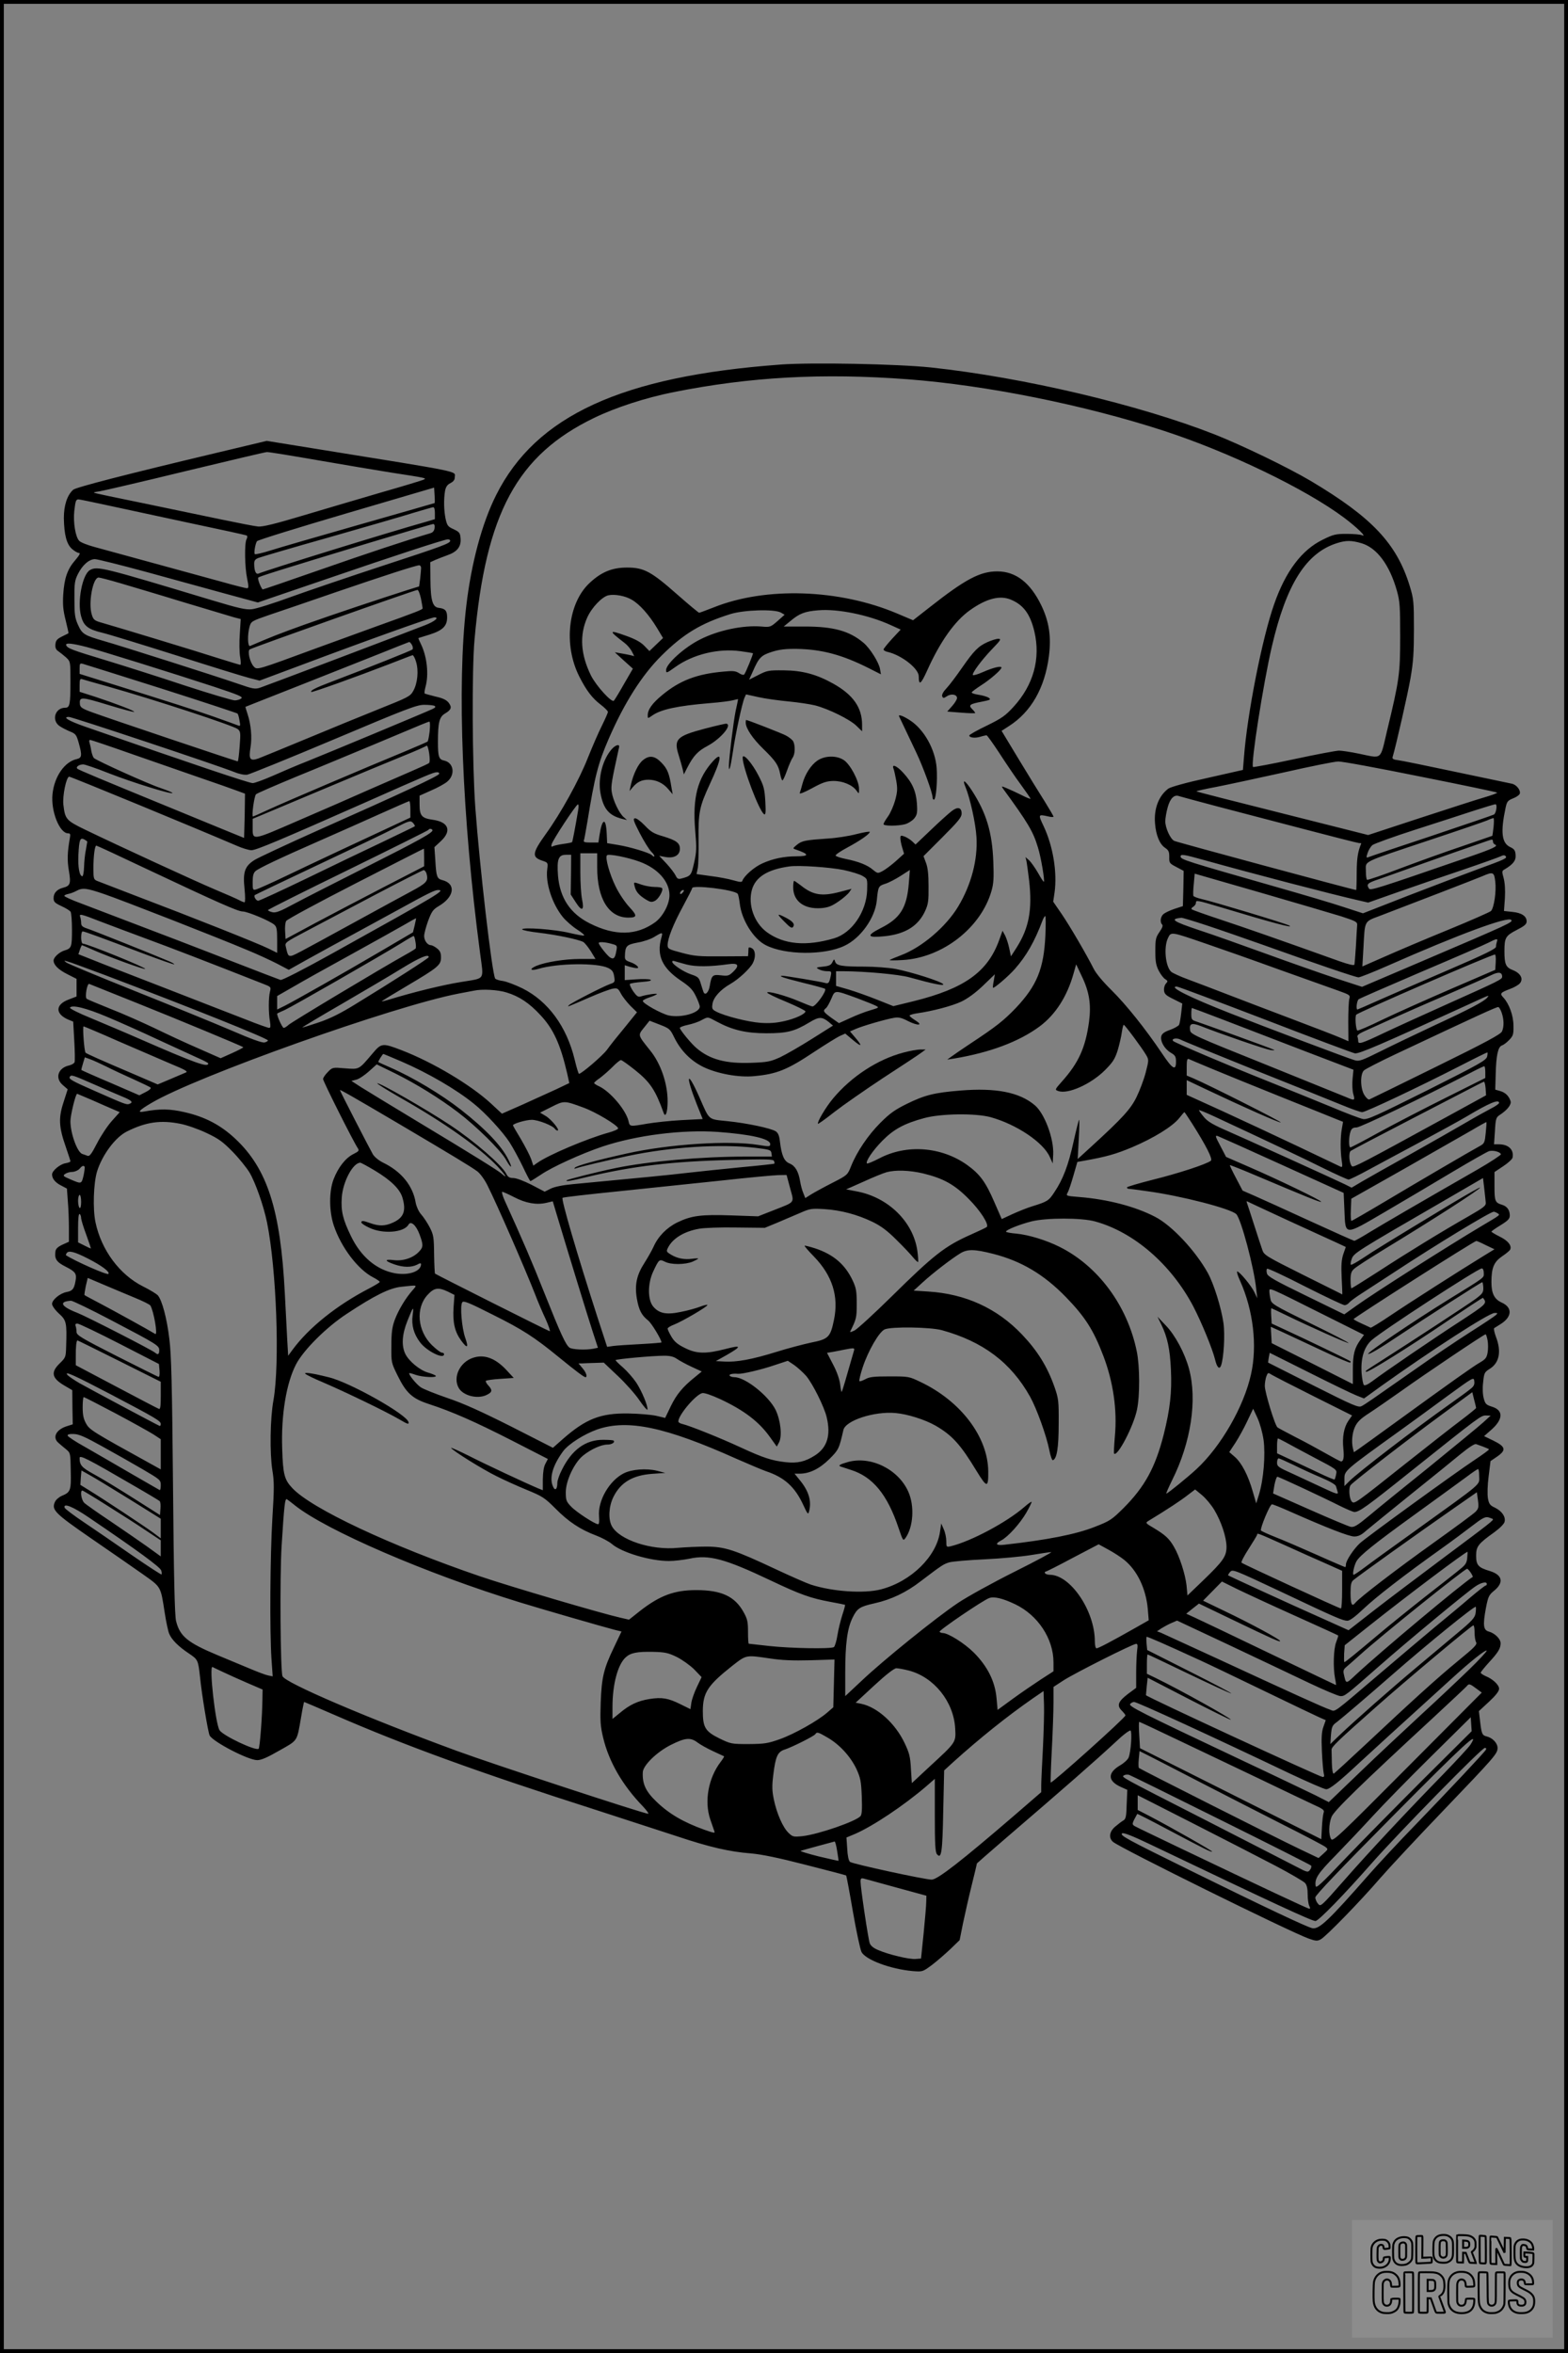 <?xml version="1.0" encoding="UTF-8"?>
<svg xmlns="http://www.w3.org/2000/svg" version="1.0" width="1024pt" height="1536pt" viewBox="0 0 1024 1536" preserveAspectRatio="xMidYMid meet">
  <rect x="0" y="0" width="1024" height="1536" fill="#808080" stroke="none"/>
  <g transform="translate(0.00 0.00) scale(1)">
    <g transform="translate(0,1536) scale(0.1,-0.1)" fill="#000000" stroke="none">
      <path d="M5096 12980 c-1035 -76 -1596 -333 -1856 -852 -92 -183 -162 -443 -195 -724 -61 -516 -27 -1380 90 -2264 24 -184 38 -163 -122 -190 -120 -19 -315 -67 -468 -114 -27 -8 -50 -14 -52 -13 -1 2 71 46 161 99 208 123 226 138 226 188 0 30 -6 43 -26 59 -15 12 -33 21 -40 21 -22 0 -44 30 -44 60 0 16 12 60 26 99 23 61 32 74 69 96 103 60 115 147 23 170 -34 9 -39 22 -45 128 l-6 87 42 39 c73 68 51 126 -55 140 -70 10 -84 26 -84 101 l0 56 76 34 c42 18 89 44 104 57 55 45 44 124 -19 138 -35 7 -41 25 -41 121 0 128 9 164 46 186 42 25 47 41 23 72 -14 17 -38 29 -85 39 -36 9 -68 18 -71 20 -2 3 0 22 6 44 22 79 10 195 -29 276 -11 22 -19 41 -17 42 1 0 34 11 74 23 84 27 113 55 113 112 0 43 -12 57 -54 62 -41 4 -54 48 -55 186 l-1 112 33 15 c17 7 54 22 80 31 63 22 89 56 85 108 -3 37 -7 43 -45 61 -38 17 -43 24 -53 68 -11 54 -13 124 -4 180 5 28 14 42 35 53 20 10 29 22 29 38 0 43 73 28 -906 186 l-322 52 -323 -77 c-589 -140 -923 -226 -941 -242 -40 -36 -61 -103 -61 -185 2 -110 18 -172 55 -203 16 -14 36 -25 45 -25 9 0 1 -16 -25 -46 -51 -58 -72 -117 -79 -224 -4 -68 -1 -103 16 -170 11 -46 20 -84 18 -84 -1 -1 -20 -10 -42 -21 -32 -16 -41 -26 -43 -51 -2 -23 3 -35 20 -46 13 -9 35 -27 51 -41 27 -26 27 -27 27 -154 0 -152 -4 -173 -34 -173 -66 0 -91 -81 -38 -119 16 -11 47 -27 69 -36 37 -15 42 -21 57 -74 23 -82 21 -98 -12 -106 -80 -17 -147 -114 -159 -228 -12 -112 46 -257 102 -257 14 0 16 -6 11 -32 -16 -91 -18 -144 -6 -213 14 -83 9 -98 -38 -110 -39 -10 -62 -34 -62 -67 0 -25 7 -32 51 -53 29 -13 56 -30 60 -37 5 -7 9 -61 9 -119 0 -112 -3 -120 -50 -134 -32 -10 -70 -44 -70 -65 0 -29 31 -60 91 -90 l59 -30 0 -58 0 -57 -52 -20 c-88 -33 -88 -94 -2 -131 l32 -13 7 -125 c4 -69 5 -132 2 -140 -3 -8 -19 -17 -35 -21 -74 -16 -95 -84 -41 -129 l31 -27 -27 -84 c-34 -103 -31 -162 15 -293 16 -47 30 -89 30 -93 0 -4 -15 -10 -34 -13 -36 -7 -86 -49 -86 -73 0 -27 21 -53 59 -72 l38 -20 6 -83 c4 -46 7 -124 7 -173 l0 -91 -42 -19 c-30 -14 -44 -27 -46 -44 -7 -49 7 -70 67 -100 65 -33 73 -46 64 -94 -9 -51 -20 -64 -57 -71 -44 -8 -96 -51 -96 -78 0 -12 19 -39 44 -62 50 -45 53 -59 48 -214 -2 -71 -3 -74 -42 -112 -60 -58 -52 -96 29 -144 l53 -31 1 -112 2 -111 -35 -11 c-74 -22 -101 -75 -57 -111 12 -11 34 -29 50 -42 27 -23 27 -25 29 -139 3 -129 -1 -140 -59 -164 -18 -8 -38 -25 -44 -39 -24 -52 -2 -74 234 -237 122 -84 273 -188 335 -232 127 -90 120 -78 148 -257 9 -58 22 -119 29 -135 16 -39 60 -83 129 -129 58 -39 60 -42 72 -151 12 -121 53 -364 63 -384 23 -42 252 -161 311 -161 26 0 67 18 145 63 122 69 113 56 141 215 9 56 19 102 20 102 2 0 92 -39 201 -86 462 -201 942 -375 1708 -620 182 -59 416 -135 520 -169 218 -73 348 -103 490 -114 69 -6 181 -29 359 -75 142 -36 260 -67 262 -69 2 -2 22 -108 44 -236 22 -128 48 -247 56 -263 26 -51 189 -112 334 -125 65 -5 65 -5 125 39 33 25 87 72 121 104 l61 59 22 110 c13 61 38 173 57 249 19 76 34 140 34 142 0 1 78 69 173 151 417 358 596 515 731 640 48 46 93 80 99 76 11 -7 3 -136 -12 -175 -5 -14 -30 -37 -56 -52 -83 -49 -82 -102 5 -141 l42 -19 -4 -94 c-2 -81 -6 -97 -22 -106 -11 -6 -34 -24 -53 -40 -38 -32 -44 -73 -15 -99 42 -38 1153 -587 1279 -632 45 -16 56 -17 78 -5 34 18 256 246 389 400 60 69 244 266 409 438 340 355 357 374 357 412 0 31 -33 66 -72 75 -29 7 -33 17 -43 107 l-7 58 66 61 c44 41 66 69 66 85 0 25 -41 64 -89 83 -17 8 -31 17 -31 22 0 4 24 34 53 66 61 66 77 92 77 126 0 28 -37 65 -76 76 -37 9 -41 41 -20 154 15 76 19 85 56 115 63 53 51 102 -32 127 -74 22 -88 38 -88 100 0 60 14 78 118 152 37 27 65 55 68 69 8 33 -18 70 -63 92 -32 15 -39 23 -46 62 -4 27 -3 84 5 144 l12 98 44 30 c60 42 55 64 -24 103 l-62 30 49 43 c77 69 78 127 0 150 -35 11 -42 18 -51 53 -7 25 -9 67 -4 106 6 61 9 66 44 88 62 39 76 113 40 207 -11 29 -16 55 -12 58 5 3 24 15 43 27 74 47 77 107 8 139 -50 22 -69 60 -69 134 0 94 16 132 70 169 27 18 51 38 53 45 10 26 -15 57 -68 83 -30 15 -55 30 -55 33 0 3 27 22 60 42 50 31 60 42 60 65 -1 35 -18 58 -50 68 -46 14 -50 23 -50 120 l0 94 57 38 c32 21 59 46 61 56 10 52 -26 87 -90 87 l-31 0 6 87 c4 78 8 89 29 103 51 33 80 69 73 92 -11 34 -35 57 -69 66 l-31 9 3 103 c3 120 15 176 40 185 10 3 32 19 48 36 26 27 29 37 28 92 0 67 -28 144 -66 185 -25 26 -20 32 43 56 26 9 55 26 64 36 26 29 6 67 -45 87 -46 18 -55 38 -55 123 0 89 7 101 80 139 51 26 65 38 65 56 0 34 -32 56 -93 62 l-55 6 6 83 c3 54 0 100 -8 131 -12 43 -12 48 5 57 57 34 76 58 73 95 -2 29 -9 39 -35 51 -56 26 -64 98 -31 254 9 43 14 50 49 64 21 8 40 21 44 30 8 22 -21 60 -52 66 -15 3 -178 37 -362 76 -184 39 -354 74 -378 77 -34 4 -42 9 -38 22 21 69 99 411 117 516 18 104 22 167 22 320 0 177 -2 196 -27 278 -85 278 -246 449 -648 688 -149 88 -445 231 -624 302 -496 195 -1250 373 -1855 438 -221 23 -777 34 -984 19z m834 -96 c513 -39 1150 -167 1670 -336 429 -140 925 -379 1177 -567 83 -62 154 -131 118 -115 -11 5 -56 9 -101 9 -72 0 -87 -4 -156 -38 -137 -67 -242 -206 -317 -421 -78 -220 -176 -718 -197 -997 l-7 -85 -230 -52 c-142 -31 -241 -59 -257 -70 -63 -47 -95 -131 -87 -227 6 -77 30 -135 65 -159 24 -16 28 -26 28 -60 -1 -39 1 -42 47 -66 l47 -25 -2 -115 -3 -115 -55 -18 c-30 -10 -63 -26 -72 -34 -20 -18 -24 -53 -8 -69 6 -6 0 -23 -18 -48 -24 -35 -27 -47 -27 -125 0 -70 5 -94 23 -129 12 -23 31 -48 42 -54 17 -11 18 -14 4 -29 -9 -10 -14 -30 -12 -45 2 -23 14 -33 61 -56 l58 -29 -7 -62 c-4 -34 -10 -69 -14 -77 -5 -8 -31 -23 -59 -33 -37 -13 -52 -24 -57 -41 -8 -33 21 -84 62 -108 29 -17 34 -25 34 -59 0 -62 -23 -48 -91 54 -109 162 -235 319 -329 412 -55 54 -102 110 -117 140 -48 95 -156 280 -210 359 l-55 80 9 60 c18 133 -10 303 -72 434 -36 76 -35 77 28 63 20 -5 37 -6 37 -2 0 4 -25 47 -56 97 -31 49 -108 173 -170 276 l-113 187 48 31 c144 92 234 248 261 456 16 128 2 224 -49 331 -72 149 -167 223 -288 223 -113 0 -209 -51 -444 -236 l-106 -83 -104 44 c-378 160 -858 176 -1198 40 -49 -19 -91 -35 -95 -35 -4 0 -69 54 -144 120 -170 150 -217 175 -327 175 -98 0 -168 -29 -245 -101 -141 -132 -171 -404 -67 -610 47 -93 85 -142 140 -184 25 -19 47 -41 47 -47 0 -7 -18 -47 -39 -90 -22 -43 -62 -136 -91 -208 -57 -146 -178 -365 -276 -500 -90 -126 -93 -151 -18 -175 32 -11 33 -13 28 -53 -13 -91 33 -230 103 -315 20 -24 61 -60 92 -80 30 -19 51 -37 45 -39 -6 -2 -48 6 -95 17 -93 23 -309 39 -309 23 0 -5 50 -15 111 -22 111 -13 255 -43 288 -60 9 -5 31 -32 49 -60 l31 -51 -100 0 c-100 0 -225 -20 -286 -45 -49 -21 -40 -35 12 -20 125 38 387 41 457 6 26 -13 34 -24 39 -55 6 -36 4 -39 -25 -49 -42 -14 -258 -125 -271 -139 -12 -13 -15 -14 137 52 64 28 132 53 150 56 30 5 35 2 53 -32 11 -21 39 -56 62 -80 l43 -42 -80 -99 c-45 -54 -97 -119 -116 -146 -31 -41 -167 -157 -183 -157 -3 0 -16 42 -28 93 -52 215 -173 381 -341 465 -45 22 -102 44 -127 48 -25 3 -48 11 -51 16 -21 33 -102 735 -130 1118 -20 278 -23 894 -5 1095 73 825 278 1204 781 1447 140 68 338 132 518 168 501 100 973 126 1532 84z m-3857 -528 c172 -30 389 -66 482 -81 228 -35 231 -36 214 -45 -8 -5 -131 -42 -274 -83 -143 -42 -375 -110 -515 -152 -187 -56 -266 -75 -295 -72 -22 2 -130 23 -240 46 -110 23 -341 71 -514 107 -173 35 -316 65 -318 68 -2 2 16 6 39 9 24 4 275 62 558 131 283 68 523 125 533 125 10 1 158 -23 330 -53z m765 -280 c-2 -1 -221 -64 -488 -140 -267 -76 -529 -152 -582 -169 -54 -17 -101 -28 -104 -24 -7 7 3 66 14 84 4 7 266 88 582 181 l575 169 3 -49 c2 -28 2 -51 0 -52z m-2153 -11 c88 -19 331 -71 539 -116 209 -44 384 -82 388 -85 4 -3 4 -14 -2 -24 -14 -26 -12 -183 4 -257 11 -53 10 -63 -1 -63 -8 0 -80 18 -161 41 -140 38 -668 183 -837 229 -44 12 -88 29 -97 39 -25 23 -41 122 -33 195 8 68 11 76 28 76 7 0 84 -16 172 -35z m2155 -55 l0 -39 -57 -17 c-253 -71 -1034 -313 -1094 -338 -18 -8 -29 17 -29 65 0 20 7 29 28 37 15 6 225 68 467 136 242 69 490 141 550 160 61 18 116 34 123 35 8 1 12 -13 12 -39z m-2 -97 c-2 -18 -11 -29 -28 -34 -153 -45 -421 -134 -724 -240 -203 -71 -370 -128 -371 -127 -15 18 -35 72 -28 78 9 8 139 49 723 226 223 67 411 123 418 123 9 1 12 -8 10 -26z m102 -83 c0 -17 -51 -36 -443 -164 -213 -70 -481 -161 -595 -202 -114 -42 -229 -78 -257 -81 -42 -4 -85 6 -265 60 -716 216 -743 222 -792 196 -50 -27 -85 -208 -58 -303 17 -62 45 -84 136 -106 43 -10 263 -78 488 -149 225 -72 439 -138 475 -147 l66 -17 260 97 c455 171 862 316 882 316 34 0 2 -27 -63 -52 -151 -59 -1041 -396 -1075 -407 -33 -11 -48 -8 -140 24 -154 53 -770 249 -879 280 -131 38 -143 45 -171 107 -20 45 -23 69 -23 168 -1 101 2 121 23 163 29 58 73 97 111 97 16 0 167 -38 337 -84 169 -47 402 -110 517 -142 l210 -57 75 26 c42 14 220 75 396 135 393 135 744 250 768 251 9 1 17 -3 17 -9z m5951 -16 c101 -30 184 -141 232 -312 19 -68 21 -102 21 -297 0 -243 -5 -281 -86 -617 -46 -194 -28 -180 -183 -148 -53 11 -112 20 -130 20 -18 0 -151 -25 -295 -56 -144 -31 -264 -53 -267 -51 -16 16 66 541 123 787 95 407 224 612 427 675 57 18 93 18 158 -1z m-6141 -161 c0 -10 -3 -41 -6 -70 l-7 -51 -71 -22 c-173 -55 -497 -163 -676 -227 -165 -59 -225 -83 -357 -140 -16 -6 -18 75 -3 127 10 34 13 36 132 77 68 23 263 89 433 148 310 106 519 174 543 175 6 0 12 -8 12 -17z m-1968 -99 c67 -20 254 -75 413 -124 160 -48 310 -93 334 -100 l43 -11 -6 -97 c-4 -53 -3 -121 2 -149 5 -29 6 -53 1 -53 -4 0 -69 20 -146 44 -136 44 -644 198 -755 230 -51 14 -58 20 -68 52 -25 74 6 244 44 244 8 0 70 -16 138 -36z m1967 -101 c6 -31 11 -60 11 -64 0 -8 -34 -22 -305 -119 -104 -38 -278 -101 -385 -140 -394 -145 -390 -144 -412 -122 -25 25 -44 102 -27 113 24 14 1072 386 1095 388 6 1 16 -25 23 -56z m1377 -8 c52 -30 113 -99 165 -185 l39 -65 -45 -43 -44 -42 -33 34 c-23 24 -59 44 -118 65 -117 42 -118 36 -10 -47 17 -13 38 -38 46 -54 l16 -31 -29 7 c-15 3 -44 9 -63 12 l-35 6 59 -54 59 -53 -58 -100 c-31 -55 -61 -104 -66 -109 -14 -15 -114 95 -149 163 -68 137 -77 264 -25 380 29 65 97 136 138 145 42 9 111 -4 153 -29z m2477 0 c81 -34 125 -94 152 -207 42 -178 -6 -350 -136 -492 -53 -58 -77 -75 -175 -123 -63 -30 -114 -59 -114 -64 0 -14 35 -19 70 -9 19 6 38 10 43 10 4 0 42 -53 84 -117 42 -65 104 -157 139 -204 35 -48 64 -90 64 -93 0 -3 -26 7 -57 23 -32 16 -75 36 -97 45 -37 16 -38 15 -25 -3 163 -223 196 -279 227 -382 20 -63 46 -218 39 -225 -2 -2 -19 23 -37 56 -19 33 -45 70 -58 83 l-25 22 6 -25 c3 -14 11 -72 18 -130 21 -188 -1 -307 -81 -434 l-38 -59 -11 52 c-6 29 -18 66 -27 84 l-17 31 -22 -61 c-75 -208 -227 -316 -556 -398 l-135 -33 -108 43 c-58 23 -142 53 -186 66 l-80 23 0 48 0 48 48 0 c148 -1 363 -21 431 -40 151 -42 232 -59 220 -44 -15 18 -208 79 -311 99 -44 8 -135 15 -203 15 -148 0 -182 6 -191 32 -6 19 -7 19 -18 -3 -9 -19 -22 -25 -61 -29 -46 -5 -48 -6 -28 -17 12 -7 36 -13 53 -13 30 0 31 -1 25 -32 -10 -46 -14 -51 -39 -44 -27 8 -257 46 -275 46 -35 0 7 -14 135 -46 75 -18 139 -36 142 -39 13 -13 -61 -115 -82 -115 -6 0 -46 16 -91 35 -85 36 -205 69 -205 55 0 -4 56 -32 125 -60 69 -29 125 -57 125 -62 0 -17 -67 -48 -139 -64 -53 -12 -98 -15 -155 -11 -82 6 -232 44 -288 73 -27 14 -30 19 -25 52 7 42 52 92 117 129 54 31 126 98 146 135 21 40 18 85 -6 98 -11 6 -20 7 -21 3 -1 -4 -2 -19 -2 -32 l-2 -23 -170 -1 c-151 -1 -180 1 -262 23 -87 23 -93 26 -93 51 0 43 37 136 100 252 33 61 60 114 60 119 0 23 271 -9 297 -36 4 -3 10 -32 14 -64 12 -107 90 -232 170 -272 126 -65 383 -67 514 -4 105 49 200 182 211 296 9 91 10 94 56 109 23 7 68 31 101 52 l59 38 -7 -88 c-13 -160 -56 -228 -184 -292 -98 -50 -88 -65 32 -52 132 15 215 68 259 165 20 44 23 66 22 161 0 77 -5 123 -17 153 l-16 43 124 124 c102 102 125 130 125 154 0 40 -25 47 -64 17 -17 -13 -78 -67 -134 -121 l-103 -98 -22 21 c-12 11 -34 25 -49 31 -25 9 -28 8 -28 -11 0 -11 5 -39 12 -61 l12 -40 -52 -47 c-29 -26 -68 -55 -86 -65 -34 -18 -34 -18 -65 7 -36 31 -94 54 -179 71 -35 7 -64 17 -65 22 -1 6 33 29 76 52 84 45 147 89 147 102 0 5 -39 -2 -87 -14 -49 -13 -133 -26 -188 -29 -145 -10 -168 -14 -201 -41 -27 -22 -28 -24 -9 -30 91 -31 93 -45 6 -45 -80 0 -153 -15 -222 -46 -54 -24 -120 -82 -131 -114 -3 -10 -15 -9 -58 3 -30 9 -97 22 -148 28 l-93 13 8 40 c4 23 6 105 5 183 -2 179 5 216 73 363 77 165 85 219 23 153 -103 -113 -136 -240 -118 -454 10 -116 9 -139 -7 -211 -19 -84 -21 -87 -87 -104 -17 -4 -25 1 -34 21 -7 14 -33 49 -59 77 l-48 51 43 -8 c55 -9 92 12 92 54 0 38 -23 55 -108 81 -63 18 -81 29 -122 72 -28 29 -54 48 -64 46 -14 -2 -8 -19 32 -97 27 -52 61 -107 77 -123 25 -24 24 -42 0 -19 -17 15 -143 53 -218 65 l-72 12 -3 65 c-5 105 -30 98 -47 -14 l-7 -47 -50 0 c-37 0 -49 3 -45 13 3 7 12 60 22 117 49 302 70 385 141 549 102 234 216 414 344 541 144 143 259 212 452 272 89 27 286 33 328 9 l24 -14 -46 -41 c-46 -40 -49 -41 -105 -36 -119 10 -283 -24 -402 -85 -102 -51 -221 -159 -221 -199 0 -22 3 -21 59 19 117 84 282 124 427 104 44 -6 80 -12 81 -13 4 -3 -48 -130 -57 -139 -4 -5 -20 -1 -34 9 -22 14 -40 16 -99 10 -175 -15 -287 -58 -401 -152 -67 -55 -96 -96 -96 -134 0 -21 0 -21 28 -2 57 41 163 64 377 82 66 5 135 14 153 19 17 5 32 8 32 6 0 -2 -7 -37 -16 -77 -14 -68 -43 -303 -44 -357 0 -50 11 -10 26 90 17 118 61 320 76 354 l10 22 82 -18 c44 -10 133 -22 196 -28 63 -6 142 -18 174 -26 88 -23 226 -91 269 -133 l37 -36 0 42 c0 113 -58 196 -188 269 -109 61 -202 86 -323 87 -100 1 -109 -1 -166 -30 l-61 -31 25 55 c39 90 55 105 125 127 47 15 88 20 163 19 162 -3 294 -38 467 -125 l81 -41 -6 35 c-7 42 -65 135 -108 171 -91 77 -196 106 -382 106 l-139 0 44 36 c58 49 94 63 182 70 126 11 328 -30 474 -97 l64 -29 -56 -60 c-31 -34 -56 -65 -56 -70 0 -5 12 -13 28 -16 92 -22 202 -109 202 -159 0 -63 14 -53 55 38 85 189 180 323 280 394 107 76 195 99 268 68z m-3912 -296 c6 -12 7 -25 2 -29 -7 -7 -280 -116 -530 -211 -103 -39 -138 -57 -130 -66 5 -5 302 102 507 181 80 31 149 58 154 59 5 1 16 -18 23 -43 18 -57 10 -140 -18 -190 -20 -36 -33 -42 -223 -118 -110 -44 -325 -132 -476 -195 -151 -63 -292 -120 -312 -128 -55 -19 -65 -6 -52 72 11 67 3 151 -20 220 -8 24 -14 44 -13 45 1 1 160 63 352 139 193 76 431 171 530 210 99 40 183 73 187 74 4 1 12 -8 19 -20z m-2124 -13 c75 -19 563 -171 831 -259 160 -53 191 -66 178 -76 -8 -7 -27 -13 -43 -13 -15 0 -161 43 -323 96 -162 54 -392 127 -510 163 -232 70 -261 81 -268 102 -5 16 39 12 135 -13z m488 -271 c270 -86 493 -160 496 -163 4 -4 10 -24 13 -46 7 -35 6 -38 -11 -31 -10 4 -81 30 -158 57 -123 43 -250 84 -747 239 l-128 40 0 35 c0 33 2 36 23 30 12 -3 243 -76 512 -161z m-355 15 c315 -89 822 -256 852 -279 19 -16 20 -23 13 -114 -4 -53 -9 -97 -13 -97 -8 0 -850 283 -947 319 -67 24 -80 33 -83 52 -5 52 5 52 182 -2 92 -28 170 -49 172 -46 6 6 -115 52 -253 98 l-103 33 0 44 c0 37 3 43 18 38 9 -3 82 -24 162 -46z m2138 -128 c9 -6 5 -12 -15 -21 -54 -25 -690 -290 -813 -339 -69 -27 -172 -71 -230 -97 -58 -25 -116 -47 -130 -47 -21 -1 -387 122 -1090 367 -110 38 -156 65 -110 65 22 0 959 -312 1081 -360 31 -13 66 -20 84 -17 16 3 271 106 565 230 472 199 541 226 590 226 30 0 61 -3 68 -7z m-32 -164 c-4 -35 -10 -66 -14 -69 -4 -3 -70 -32 -147 -64 -262 -108 -790 -333 -889 -379 -54 -25 -101 -46 -104 -46 -10 0 8 134 20 145 7 7 126 58 263 115 138 56 360 149 495 205 357 150 364 153 374 154 5 1 5 -27 2 -61z m-1934 -154 c150 -52 350 -122 443 -154 94 -32 196 -68 228 -80 l57 -21 -2 -145 c-2 -79 -4 -144 -4 -144 -1 0 -67 27 -147 60 -80 33 -222 91 -314 129 -483 198 -619 255 -628 263 -12 11 11 28 39 28 11 0 87 -26 170 -59 152 -59 403 -137 412 -128 3 3 -32 17 -78 33 -77 25 -409 175 -434 195 -6 5 -14 27 -18 48 -3 22 -9 46 -12 55 -3 9 -1 16 5 16 5 0 133 -43 283 -96z m1930 -55 c-4 -4 -54 -27 -112 -52 -58 -25 -184 -80 -280 -122 -96 -43 -302 -133 -458 -200 -316 -137 -302 -135 -302 -38 l0 48 53 22 c28 12 214 90 412 173 198 83 428 179 510 212 83 33 155 65 160 70 12 11 29 -102 17 -113z m6477 -89 c271 -54 496 -101 498 -104 3 -3 -35 -17 -83 -31 -49 -14 -240 -76 -424 -136 l-335 -110 -559 141 c-308 77 -561 142 -563 144 -2 2 58 16 134 30 76 15 275 58 443 95 168 38 325 70 350 70 25 1 267 -44 539 -99z m-6411 18 c-5 -14 -245 -126 -788 -367 -206 -92 -394 -180 -418 -195 -63 -40 -77 -78 -65 -188 5 -50 5 -88 0 -88 -5 0 -21 6 -35 14 -15 8 -85 39 -157 69 -128 54 -634 287 -851 392 -122 59 -129 68 -140 161 -7 57 19 184 38 184 12 0 829 -337 1092 -450 38 -17 82 -30 98 -30 31 0 185 65 737 309 420 186 450 199 474 200 10 1 17 -4 15 -11z m5092 -215 c135 -35 391 -102 570 -149 179 -47 333 -86 343 -87 9 -1 17 -1 17 -2 -23 -56 -29 -96 -30 -192 0 -62 -2 -113 -3 -113 -15 0 -1174 313 -1189 321 -26 14 -58 85 -58 128 0 19 7 60 16 92 16 58 43 84 74 72 8 -3 125 -34 260 -70z m-5280 -17 l0 -53 -92 -43 c-203 -94 -572 -267 -728 -342 -90 -43 -175 -81 -187 -84 -22 -6 -23 -3 -23 48 0 40 5 59 18 71 21 19 153 82 422 200 107 47 281 124 385 171 105 47 193 86 198 86 4 0 7 -24 7 -54z m1096 -3 c-20 -119 -37 -207 -40 -210 -2 -3 -28 -8 -58 -12 -29 -4 -59 -11 -67 -15 -9 -6 -12 -3 -9 11 4 24 160 261 172 262 5 1 6 -16 2 -36z m5996 7 c-2 -17 -9 -33 -15 -37 -6 -4 -189 -66 -406 -139 -218 -72 -404 -135 -413 -139 -16 -6 -17 -4 -7 26 6 19 20 42 31 52 11 9 140 56 287 103 146 47 320 103 386 125 66 21 125 39 131 39 6 0 9 -12 6 -30z m-18 -117 c-4 -32 -7 -58 -8 -59 -1 0 -89 -31 -197 -68 -108 -36 -291 -102 -405 -145 -115 -44 -212 -77 -216 -74 -5 2 -8 29 -8 58 0 67 -36 50 416 201 187 62 356 120 375 128 19 9 37 15 42 16 4 0 4 -26 1 -57z m-7054 22 c7 -9 11 -17 9 -19 -2 -2 -94 -46 -204 -99 -110 -52 -336 -160 -502 -241 -166 -80 -309 -146 -317 -146 -13 0 -31 28 -22 37 2 2 187 91 412 197 225 106 450 213 499 239 101 52 107 53 125 32z m124 -43 c9 -15 -86 -67 -439 -245 -192 -97 -401 -203 -464 -237 -91 -49 -119 -60 -142 -55 -16 4 -29 10 -29 14 0 4 234 121 521 261 286 140 523 258 526 262 6 10 21 10 27 0z m-2254 -76 c0 -2 -4 -26 -9 -53 -6 -27 -11 -77 -12 -111 -1 -34 -6 -62 -11 -62 -19 0 -30 59 -26 140 5 99 11 115 39 100 10 -6 19 -12 19 -14z m9180 0 c0 -8 6 -16 13 -19 25 -9 -10 -26 -173 -82 -609 -210 -641 -220 -650 -205 -18 28 -10 36 68 62 42 15 120 42 172 61 52 19 192 68 310 110 118 41 222 77 230 80 25 9 30 8 30 -7z m-8785 -182 c456 -215 589 -274 620 -274 31 0 180 -62 207 -87 15 -13 18 -31 18 -100 l0 -83 -57 28 c-66 33 -502 206 -858 341 -132 51 -250 96 -262 101 -21 9 -23 16 -23 82 0 80 9 148 19 148 4 0 155 -70 336 -156z m1805 79 l0 -58 -258 -133 c-141 -73 -345 -180 -452 -237 l-195 -105 -3 50 c-2 27 1 58 7 68 5 10 209 120 453 245 244 125 444 227 446 227 1 0 2 -26 2 -57z m1130 -65 c0 -206 76 -328 203 -328 59 0 60 12 7 69 -28 30 -68 89 -90 135 -39 79 -70 190 -56 203 11 11 137 -14 213 -42 119 -44 194 -128 195 -217 1 -59 -42 -140 -93 -178 -122 -88 -262 -91 -427 -8 -128 64 -196 166 -208 313 -8 106 3 135 51 135 l35 0 -1 -129 -2 -130 33 -51 c40 -63 57 -55 41 20 -6 28 -11 107 -11 175 l0 125 55 0 55 0 0 -92z m3962 48 c311 -87 836 -224 1008 -263 l65 -15 190 67 c105 37 294 102 422 145 127 43 241 84 253 90 15 8 25 9 32 2 14 -14 -2 -21 -183 -87 -85 -31 -288 -108 -451 -171 l-297 -116 -123 40 c-68 23 -267 82 -443 132 -591 169 -625 179 -625 199 0 17 19 14 152 -23z m-2354 -65 c51 -11 107 -28 125 -39 32 -19 32 -19 30 -93 -5 -141 -99 -279 -215 -314 -183 -54 -329 -41 -440 40 -83 61 -124 178 -98 275 23 84 101 134 245 154 61 9 263 -5 353 -23z m-2722 -25 c12 -48 1 -60 -101 -115 -55 -29 -217 -118 -360 -196 -402 -220 -411 -225 -428 -225 -15 0 -19 7 -31 62 -6 25 0 29 137 101 78 41 279 147 447 236 168 88 311 161 317 161 7 0 15 -11 19 -24z m5974 -278 c97 -32 105 -36 103 -59 -1 -13 -5 -73 -8 -134 -4 -60 -8 -115 -10 -122 -2 -7 -34 0 -97 22 -430 154 -609 216 -771 270 -103 34 -190 65 -194 69 -5 4 0 12 10 17 9 6 17 17 17 24 0 21 3 20 168 -29 334 -101 476 -138 442 -118 -18 12 -506 159 -572 173 -26 6 -50 15 -54 20 -3 5 -2 40 2 77 l6 69 427 -123 c234 -68 473 -138 531 -156z m1005 227 c8 -62 -8 -172 -28 -192 -7 -7 -132 -62 -278 -122 -147 -60 -333 -139 -414 -175 l-148 -65 7 120 c10 184 3 171 109 211 241 92 627 241 667 258 71 31 78 28 85 -35z m-9086 -81 c115 -39 742 -284 936 -366 66 -27 154 -68 195 -89 l76 -40 114 64 c63 35 225 124 360 197 135 74 259 141 275 150 154 85 205 110 225 110 52 0 17 -21 -683 -410 -196 -109 -335 -180 -345 -177 -9 3 -141 53 -292 112 -236 92 -454 176 -1012 388 -60 22 -108 44 -108 49 0 4 12 10 28 13 15 3 38 12 52 20 39 21 65 18 179 -21z m3781 11 c-7 -9 -15 -13 -17 -11 -7 7 7 26 19 26 6 0 6 -6 -2 -15z m-3803 -191 c65 -25 202 -76 304 -114 155 -57 386 -146 757 -292 52 -20 53 -21 45 -52 -10 -39 -10 -138 0 -193 5 -32 4 -43 -5 -43 -7 0 -76 24 -153 55 -77 30 -313 121 -525 204 -212 82 -426 165 -477 186 l-91 36 10 30 c5 16 12 29 13 29 2 0 41 -16 87 -37 99 -43 321 -124 326 -118 8 8 -380 165 -407 165 -6 0 -11 18 -11 40 0 22 4 40 10 40 11 0 123 -41 394 -144 110 -41 202 -74 204 -71 2 2 -13 11 -34 20 -103 44 -503 204 -536 214 -30 10 -38 18 -38 36 0 13 -3 30 -6 39 -9 23 3 21 133 -30z m6170 -91 c-10 -217 -56 -328 -193 -473 -80 -83 -126 -120 -305 -238 -47 -31 -99 -67 -114 -78 l-29 -21 45 7 c234 39 424 110 559 210 103 77 179 195 221 345 l17 60 36 -76 c50 -103 63 -186 48 -299 -23 -168 -67 -267 -177 -390 -47 -53 -47 -54 -24 -62 62 -23 213 44 305 136 52 52 65 73 83 129 11 37 23 89 27 117 4 27 9 50 13 50 7 0 120 -152 146 -197 18 -31 18 -33 -3 -115 -12 -46 -39 -117 -59 -158 -38 -79 -93 -139 -292 -321 l-93 -85 7 130 c4 72 5 129 2 126 -3 -3 -19 -67 -36 -143 -34 -154 -69 -246 -125 -329 -37 -57 -46 -62 -146 -93 -30 -9 -87 -32 -127 -50 l-71 -33 -48 110 c-57 132 -94 183 -179 244 -168 119 -395 136 -573 42 -41 -21 -77 -36 -80 -33 -12 11 37 84 100 148 74 75 143 113 273 148 108 30 337 33 435 6 169 -47 345 -165 386 -260 l19 -42 3 59 c5 103 -56 267 -120 321 -100 85 -254 115 -486 96 -171 -14 -232 -29 -352 -88 -75 -37 -109 -61 -170 -122 -81 -81 -154 -189 -192 -284 -23 -57 -23 -58 -123 -109 -55 -28 -117 -62 -138 -75 l-38 -24 -13 33 c-8 18 -17 53 -21 78 -11 64 -32 100 -69 115 -36 15 -52 53 -63 146 -4 36 -12 54 -27 64 -32 20 -187 53 -314 66 -132 14 -116 1 -187 162 -79 177 -90 141 -16 -48 l40 -100 -137 -7 c-75 -4 -176 -15 -224 -23 -115 -20 -115 -20 -123 15 -16 72 -117 192 -191 228 -19 8 -34 19 -34 22 0 4 17 19 38 33 20 15 57 47 82 72 24 25 49 45 55 45 6 0 47 -29 92 -65 99 -79 133 -130 187 -280 12 -34 26 4 26 75 0 117 -45 249 -116 335 -80 100 -79 96 -38 147 l36 45 67 -26 c62 -24 68 -29 93 -81 43 -88 108 -154 191 -195 91 -44 232 -70 332 -60 149 14 216 41 393 159 70 46 144 92 164 102 l38 17 50 -42 c58 -49 65 -42 15 16 l-34 40 37 16 c45 20 201 65 252 73 28 5 49 0 89 -21 65 -33 104 -30 49 4 -21 13 -38 27 -38 31 0 4 21 11 48 15 100 14 230 48 291 77 41 20 91 56 141 104 l77 74 -7 -42 c-5 -24 -7 -44 -5 -46 6 -6 103 77 143 123 75 85 129 179 181 318 6 15 14 27 17 27 4 0 4 -57 1 -127z m-4119 66 l-11 -45 -206 -121 c-252 -148 -558 -321 -628 -357 l-53 -26 0 44 0 44 103 59 c56 33 224 127 372 208 149 82 306 170 350 195 44 26 81 46 82 46 1 -1 -3 -22 -9 -47z m5173 0 c85 -28 246 -84 359 -124 358 -128 614 -215 632 -215 10 0 96 34 191 76 467 206 782 322 806 299 14 -15 -5 -23 -599 -277 l-375 -160 -175 57 c-96 32 -301 104 -455 160 -154 56 -351 126 -437 154 -170 57 -191 72 -112 80 6 0 81 -22 165 -50z m-3562 -81 c-32 -114 5 -196 124 -277 61 -41 80 -60 101 -103 14 -28 26 -60 26 -69 0 -41 -120 -75 -202 -58 -48 11 -170 78 -170 95 0 5 21 16 46 24 25 8 46 18 46 21 0 6 -69 -4 -106 -16 -16 -5 -26 2 -49 34 -15 23 -25 44 -21 48 3 4 39 10 79 13 50 4 66 9 54 15 -10 4 -52 5 -93 2 l-74 -5 0 48 0 49 32 -10 c18 -5 39 -9 47 -9 24 0 -7 28 -45 40 -28 10 -34 16 -33 38 2 67 10 75 83 89 37 6 87 23 109 37 54 33 57 32 46 -6z m3556 -38 c94 -32 307 -107 475 -168 168 -60 342 -122 387 -138 78 -28 82 -30 75 -54 -4 -14 -7 -82 -7 -151 l1 -126 -51 22 c-27 12 -167 66 -310 120 -143 54 -334 127 -425 162 -91 35 -208 80 -260 99 -52 19 -102 42 -111 50 -38 34 -50 160 -22 219 21 44 15 45 248 -35z m-5162 13 c4 -20 4 -40 2 -44 -3 -4 -33 -23 -68 -42 -156 -87 -743 -439 -762 -457 -12 -11 -26 -20 -32 -20 -10 0 -49 88 -42 94 2 2 24 12 49 23 45 20 617 348 760 436 41 26 78 47 81 47 4 0 9 -16 12 -37z m7063 1 c-3 -9 -6 -24 -6 -34 0 -13 -68 -47 -307 -150 -170 -73 -372 -161 -451 -196 -78 -35 -145 -64 -147 -64 -11 0 -4 58 8 67 6 5 190 85 407 178 217 92 415 178 440 191 54 28 64 29 56 8z m-5783 -15 c38 -10 39 -11 32 -47 -8 -47 -18 -57 -41 -42 -18 11 -74 82 -74 94 0 9 41 7 83 -5z m5775 -120 l-3 -50 -290 -125 c-159 -69 -361 -159 -448 -201 -86 -42 -160 -74 -163 -70 -10 10 -16 91 -7 103 9 14 878 391 906 393 4 1 7 -22 5 -50z m-6968 33 c0 -7 -225 -152 -477 -306 -102 -63 -169 -96 -244 -121 -56 -19 -104 -34 -105 -32 -1 1 115 71 259 154 144 84 321 188 392 232 116 71 175 96 175 73z m-2115 -117 c557 -211 1065 -414 1065 -427 0 -4 -10 -10 -22 -13 -16 -4 -89 23 -223 81 -110 47 -392 162 -627 256 -235 94 -435 177 -445 185 -17 13 -16 14 7 7 14 -3 124 -44 245 -89z m3798 69 c61 -16 154 -15 275 2 62 9 73 -7 33 -47 -30 -29 -36 -31 -81 -26 -57 7 -63 1 -75 -70 -7 -42 -31 -65 -41 -38 -3 8 -11 33 -18 56 -11 37 -17 43 -62 58 -51 17 -124 66 -124 83 0 6 7 7 15 4 9 -3 44 -13 78 -22z m5327 -80 c0 -17 -18 -26 -355 -177 -154 -69 -343 -155 -419 -191 -145 -69 -166 -75 -166 -52 0 8 -2 21 -5 28 -4 9 11 21 42 35 27 12 104 47 173 78 69 31 234 104 368 161 133 57 264 115 290 128 48 24 72 21 72 -10z m-8915 -172 c270 -108 684 -280 694 -288 2 -2 -30 -19 -72 -38 l-76 -34 -143 63 c-79 34 -208 94 -288 133 -80 38 -210 96 -290 127 -80 32 -149 61 -154 65 -13 12 3 103 17 97 7 -3 147 -59 312 -125z m7365 -107 c308 -119 573 -218 588 -221 26 -5 163 54 727 312 161 74 153 71 137 51 -21 -25 -116 -75 -347 -182 -115 -54 -272 -129 -348 -167 -123 -61 -141 -68 -170 -59 -40 11 -583 216 -807 304 -271 106 -413 177 -355 177 8 0 267 -97 575 -215z m-4951 176 c82 -25 148 -69 220 -147 85 -90 131 -191 175 -381 l14 -63 -86 -41 c-48 -22 -147 -67 -220 -100 l-134 -59 -71 66 c-131 121 -380 270 -586 349 -123 47 -130 47 -188 -22 -91 -107 -85 -104 -179 -97 -82 7 -83 7 -113 -24 -17 -17 -31 -37 -31 -46 0 -15 199 -411 226 -450 11 -17 9 -21 -29 -40 -51 -26 -98 -86 -128 -163 -31 -80 -30 -211 1 -303 48 -143 158 -288 258 -339 23 -12 42 -25 42 -29 0 -4 -30 -22 -66 -41 -215 -111 -398 -258 -505 -404 l-27 -37 -6 102 c-3 57 -10 195 -16 308 -28 543 -114 811 -324 1007 -95 89 -198 143 -331 173 -95 22 -161 23 -264 4 -48 -9 -34 8 48 56 291 173 1586 634 2006 714 44 8 89 17 100 19 53 12 158 6 214 -12z m2291 -38 c52 -20 106 -41 119 -48 24 -12 22 -13 -35 -30 -32 -9 -92 -32 -132 -51 l-73 -33 -50 35 c-53 39 -57 45 -35 63 8 6 23 34 35 61 25 59 19 58 171 3z m-4898 -122 c79 -33 229 -100 333 -149 105 -48 220 -101 257 -118 37 -16 68 -32 68 -36 1 -29 -88 3 -445 159 -93 41 -236 101 -317 135 -84 34 -145 65 -141 70 12 21 106 -2 245 -61z m9105 28 c15 -44 16 -91 2 -122 -9 -19 -105 -71 -433 -232 -231 -114 -426 -209 -433 -212 -7 -3 -21 10 -33 29 -27 44 -28 138 -2 161 10 9 103 57 207 106 533 251 661 310 670 307 6 -1 15 -18 22 -37z m-1815 -47 c111 -43 348 -134 525 -202 l322 -123 -6 -61 c-3 -34 -1 -78 5 -98 12 -43 9 -44 -44 -21 -22 9 -259 105 -529 214 -469 188 -490 198 -493 224 -6 44 10 50 70 27 129 -51 417 -150 453 -156 28 -4 34 -3 20 3 -25 12 -446 164 -497 181 -35 11 -38 14 -38 51 0 21 2 39 4 39 2 0 96 -35 208 -78z m-3311 -11 c102 -55 191 -76 324 -76 135 0 183 12 281 71 63 38 82 38 127 2 l27 -23 -138 -87 c-76 -48 -170 -102 -208 -120 -63 -28 -80 -32 -189 -36 -165 -6 -269 22 -355 95 -36 30 -110 120 -110 133 0 5 24 14 53 20 28 6 68 19 87 30 46 24 39 24 101 -9z m-3903 -130 c125 -54 278 -120 341 -147 90 -37 111 -49 95 -55 -10 -4 -56 -24 -101 -43 l-83 -35 -137 59 c-247 105 -328 142 -334 148 -9 9 -21 172 -13 172 3 0 108 -44 232 -99z m7417 -186 c253 -101 510 -204 570 -229 61 -25 119 -46 131 -46 23 0 376 167 645 305 91 47 169 85 172 85 3 0 2 -12 -1 -27 -7 -25 -48 -48 -392 -221 -335 -167 -389 -192 -418 -187 -18 3 -113 39 -210 80 -97 40 -285 116 -417 169 -247 98 -601 249 -613 260 -15 16 22 23 47 10 14 -8 233 -97 486 -199z m-5574 56 c174 -75 360 -183 475 -277 75 -60 187 -182 232 -251 24 -38 63 -110 87 -160 24 -51 46 -93 49 -93 4 0 33 19 67 41 74 51 266 138 402 184 224 75 523 112 755 96 217 -16 342 -45 342 -79 0 -17 -4 -18 -77 -6 -190 31 -583 6 -860 -56 -195 -43 -326 -79 -338 -92 -7 -8 -5 -9 8 -4 37 12 175 45 337 80 279 59 603 80 835 53 92 -11 100 -14 103 -34 l3 -23 -173 0 c-289 0 -634 -31 -848 -75 -125 -26 -311 -73 -319 -80 -9 -10 27 -4 129 21 300 72 560 103 942 112 233 6 279 5 283 -7 3 -8 4 -15 2 -17 -1 -2 -102 -13 -222 -24 -121 -12 -276 -28 -345 -36 -108 -13 -292 -31 -749 -74 -66 -6 -119 -17 -144 -29 l-40 -20 -86 45 c-49 25 -100 44 -118 44 -25 0 -36 6 -47 28 -31 59 -205 210 -364 316 -157 104 -469 283 -478 274 -2 -3 69 -47 158 -98 282 -160 513 -324 626 -443 52 -56 71 -87 30 -50 -27 23 -181 119 -573 355 -159 96 -317 192 -350 213 l-60 39 31 8 c18 4 55 29 83 54 l51 46 123 -60 c138 -69 287 -161 407 -252 121 -92 278 -247 313 -308 35 -63 48 -63 16 0 -45 90 -147 197 -309 324 -128 100 -315 212 -460 275 -41 18 -77 34 -79 36 -4 2 27 53 33 53 1 0 54 -22 117 -49z m-1925 -34 c39 -20 117 -56 175 -82 57 -26 108 -50 113 -55 4 -5 -10 -18 -33 -29 l-41 -21 -187 81 c-104 44 -189 82 -191 84 -2 1 3 21 10 43 l12 40 36 -13 c20 -7 67 -29 106 -48z m7214 -12 c74 -31 281 -115 460 -187 179 -72 342 -137 363 -146 l38 -15 -8 -46 c-10 -58 -10 -142 -1 -205 6 -37 5 -47 -5 -43 -6 3 -131 62 -277 132 -146 69 -370 174 -497 232 l-233 106 0 48 0 48 118 -56 c255 -121 486 -223 496 -220 9 3 -466 243 -571 288 l-43 18 0 57 c0 41 3 55 13 51 6 -3 73 -31 147 -62z m1790 -24 l0 -38 -252 -126 c-139 -69 -336 -171 -437 -226 -101 -56 -187 -101 -192 -101 -12 0 -11 72 1 104 7 20 17 26 39 26 25 0 431 195 741 355 47 25 88 44 93 45 4 0 7 -17 7 -39z m-9087 -79 c73 -32 158 -69 190 -82 58 -24 69 -36 42 -46 -18 -7 -28 -3 -225 84 -153 67 -173 79 -164 93 9 15 20 11 157 -49z m9089 -27 l3 -45 -250 -137 c-561 -307 -616 -336 -626 -326 -18 18 -23 88 -8 100 8 6 185 99 394 207 209 108 400 207 425 220 25 13 48 24 51 25 4 0 9 -19 11 -44z m-7087 -237 c325 -192 465 -276 503 -305 18 -14 48 -54 67 -94 59 -117 241 -533 310 -709 18 -47 49 -120 69 -162 19 -43 31 -78 26 -78 -7 0 -737 367 -749 376 -2 2 -5 59 -6 126 -1 112 -4 128 -28 175 -15 29 -40 67 -56 85 -17 19 -31 51 -36 76 -18 111 -93 204 -212 262 -29 14 -57 37 -68 55 -25 44 -215 413 -215 419 0 5 81 -41 395 -226z m-2014 161 c52 -23 113 -50 137 -60 l44 -19 -51 -57 c-28 -31 -72 -97 -97 -146 -36 -70 -49 -87 -62 -82 -10 4 -25 9 -34 12 -33 10 -78 134 -78 214 0 39 34 179 44 179 1 0 45 -19 97 -41z m3209 -49 c80 -29 220 -113 227 -135 2 -6 -27 -19 -64 -29 -140 -39 -391 -145 -464 -197 l-26 -18 -14 42 c-8 23 -38 81 -66 129 -29 48 -53 89 -53 92 0 11 85 36 123 36 42 0 138 -38 151 -59 4 -6 12 -11 17 -11 19 0 -40 73 -77 95 l-37 22 74 37 c83 42 84 42 209 -4z m5980 30 c0 -5 -24 -22 -52 -36 -29 -15 -105 -57 -168 -94 -63 -37 -225 -129 -360 -205 -135 -75 -276 -155 -314 -177 l-69 -41 -46 23 c-57 28 -661 302 -794 360 -74 33 -105 53 -127 81 -17 20 -30 39 -30 42 0 3 44 -15 98 -40 331 -154 577 -270 711 -337 85 -42 161 -76 168 -76 8 0 67 29 131 64 64 35 216 116 337 181 121 65 256 139 300 165 151 90 215 117 215 90z m-2003 -137 c91 -144 134 -229 121 -240 -29 -23 -214 -83 -375 -123 -95 -24 -173 -47 -173 -51 0 -5 4 -9 10 -9 5 0 60 -7 122 -16 221 -30 547 -114 582 -150 31 -31 116 -349 130 -489 l7 -60 -19 40 c-20 42 -97 135 -112 135 -5 0 3 -28 19 -62 86 -192 113 -423 71 -609 -46 -210 -196 -471 -356 -619 -57 -53 -189 -160 -197 -160 -3 0 14 39 38 88 123 246 165 524 110 727 -27 101 -90 219 -151 282 l-55 58 25 -51 c40 -82 57 -161 63 -296 7 -147 -6 -258 -47 -422 -55 -216 -124 -342 -264 -482 -76 -75 -88 -83 -186 -121 -123 -49 -313 -86 -592 -117 -54 -6 -62 6 -20 28 45 23 124 111 165 182 21 37 36 68 34 70 -2 3 -24 -13 -48 -34 -114 -99 -348 -224 -481 -256 -27 -6 -28 -5 -28 34 0 22 -7 57 -17 78 l-16 37 -8 -53 c-22 -162 -189 -326 -385 -377 -111 -29 -317 -15 -459 31 -27 9 -130 54 -228 100 -271 127 -331 147 -452 148 -55 0 -139 -4 -187 -8 -175 -18 -385 52 -433 143 -24 47 -19 128 11 189 47 95 126 142 254 151 l85 6 -54 14 c-69 17 -165 10 -218 -17 -94 -48 -169 -178 -161 -279 3 -32 1 -53 -6 -53 -20 0 -142 79 -176 115 -31 32 -35 41 -35 94 0 76 57 195 114 240 51 41 118 71 158 71 29 0 52 15 40 26 -3 3 -33 5 -67 5 -115 1 -205 -64 -270 -195 -17 -32 -30 -71 -30 -85 0 -43 -15 -56 -28 -26 -26 57 -3 138 66 232 35 47 138 112 223 142 199 68 445 16 909 -192 80 -35 167 -72 193 -81 120 -40 188 -102 242 -218 28 -61 33 -67 38 -47 19 68 0 134 -59 206 l-35 43 33 0 c65 0 130 32 194 95 61 61 64 67 92 190 14 62 200 123 339 111 81 -7 193 -43 262 -82 109 -63 163 -122 269 -297 68 -111 77 -111 76 -2 -2 225 -179 458 -441 583 -77 37 -79 37 -203 37 -102 0 -131 -3 -158 -18 -19 -10 -36 -16 -39 -13 -4 3 6 44 21 90 36 109 108 233 144 248 45 19 296 15 372 -5 269 -74 452 -211 577 -434 43 -77 107 -254 126 -350 7 -37 18 -67 23 -65 26 8 38 81 38 237 1 150 -1 165 -27 240 -47 134 -112 238 -213 344 -163 171 -369 265 -613 280 l-94 6 58 53 c65 60 190 156 246 190 47 29 93 28 215 -3 184 -47 331 -134 475 -282 125 -129 180 -214 245 -385 64 -168 91 -352 75 -523 -5 -60 -8 -112 -5 -114 22 -22 126 177 149 285 20 92 19 285 -1 382 -61 299 -253 558 -505 683 -88 44 -201 78 -281 86 -38 3 -68 9 -68 13 0 12 92 48 167 67 97 24 325 24 413 0 254 -69 498 -280 643 -555 54 -104 125 -277 142 -346 12 -51 28 -69 39 -41 18 49 27 202 16 279 -15 102 -63 255 -102 326 -81 146 -235 310 -343 366 -128 67 -309 115 -497 130 -85 7 -87 7 -76 28 7 11 24 62 38 111 l26 90 45 8 c146 26 205 43 313 88 141 60 263 135 307 190 17 21 32 39 34 39 2 0 25 -35 52 -77z m-6609 1 c42 -8 119 -35 171 -60 79 -37 106 -57 170 -122 42 -43 91 -104 110 -135 40 -67 93 -220 115 -327 62 -308 84 -921 42 -1160 -22 -119 -25 -347 -7 -459 12 -71 12 -119 0 -310 -15 -248 -18 -741 -6 -920 l8 -114 -30 6 c-16 3 -71 24 -123 46 -51 21 -143 60 -204 85 -199 83 -249 124 -274 224 -9 33 -15 293 -20 882 -6 658 -11 862 -24 960 -16 135 -48 253 -75 284 -9 10 -52 36 -96 58 -154 77 -273 238 -311 418 -19 88 -13 257 10 333 34 109 120 224 195 261 124 62 221 76 349 50z m8525 -58 c-6 -63 -9 -70 -35 -85 -63 -34 -413 -239 -619 -362 -119 -71 -220 -129 -223 -129 -4 0 -6 33 -4 72 l3 73 345 195 c190 108 388 221 440 251 52 31 96 55 97 54 2 -1 0 -32 -4 -69z m-1329 -211 l401 -182 5 -113 c7 -169 -4 -168 265 -11 121 71 319 188 439 260 121 72 230 134 242 137 27 7 73 -6 76 -21 1 -5 -67 -50 -152 -99 -375 -215 -612 -353 -701 -407 -53 -33 -100 -59 -104 -59 -4 0 -134 58 -289 129 -155 71 -317 145 -361 164 l-80 35 -43 82 c-24 45 -42 83 -40 84 1 2 82 -30 178 -71 322 -136 413 -173 418 -168 7 6 -282 146 -472 228 l-149 65 -37 71 c-34 64 -36 71 -17 65 11 -4 201 -89 421 -189z m-5925 -37 c103 -62 162 -119 179 -175 26 -87 9 -132 -62 -164 -50 -23 -90 -24 -146 -4 -50 18 -60 18 -60 5 0 -6 24 -22 53 -35 89 -42 226 -31 255 21 15 27 50 -4 72 -64 25 -67 25 -83 -2 -111 -38 -42 -104 -64 -165 -57 -65 8 -63 -5 4 -28 58 -20 109 -20 146 -2 19 11 27 12 27 3 -2 -47 -80 -74 -169 -59 -122 22 -224 108 -289 243 -53 109 -66 163 -60 252 7 103 73 227 121 227 5 0 48 -23 96 -52z m-1897 27 c3 -3 0 -29 -6 -58 -14 -58 -13 -57 -90 -24 -44 19 -47 22 -30 34 10 7 30 13 46 13 15 0 36 9 46 19 18 21 26 24 34 16z m5477 -45 c131 -32 204 -72 296 -165 78 -78 136 -169 119 -185 -5 -4 -51 -26 -103 -49 -171 -76 -242 -132 -521 -407 -113 -111 -220 -209 -239 -219 -18 -9 -31 -13 -29 -8 41 83 43 90 43 183 0 81 -4 103 -26 150 -49 105 -125 171 -246 211 -35 11 -66 19 -68 17 -3 -2 25 -34 61 -71 120 -124 163 -260 130 -415 -23 -111 -36 -124 -148 -146 -51 -11 -155 -38 -231 -62 -155 -48 -257 -67 -337 -62 l-55 3 66 37 c105 60 105 70 -3 42 -128 -33 -189 -32 -266 7 -47 23 -68 41 -87 73 -14 24 -25 47 -25 53 0 6 20 18 44 27 51 20 216 116 216 127 0 4 -22 -1 -48 -11 -26 -10 -83 -26 -126 -34 -94 -20 -142 -10 -180 35 -37 44 -37 150 0 229 37 79 40 82 76 64 40 -21 132 -20 181 0 20 9 37 18 37 20 0 2 -18 2 -39 -1 -51 -7 -98 2 -139 27 -31 19 -32 21 -18 48 31 59 105 104 202 121 32 6 142 10 244 8 l185 -2 80 33 c44 19 111 47 150 64 66 29 75 30 160 25 107 -7 213 -35 313 -83 55 -27 95 -56 156 -117 46 -45 95 -97 110 -116 15 -18 29 -31 32 -29 2 3 0 36 -5 73 -27 190 -191 350 -397 388 l-68 13 115 51 c63 29 130 56 149 61 58 16 150 13 239 -8z m-869 -96 c27 -100 37 -87 -107 -144 l-102 -40 -173 6 c-198 7 -262 -1 -355 -46 -69 -34 -125 -91 -155 -159 -11 -24 -37 -70 -58 -103 -52 -80 -66 -144 -51 -234 13 -76 31 -110 74 -144 22 -17 87 -125 87 -143 0 -2 -61 -7 -136 -11 -74 -4 -154 -9 -177 -12 l-42 -6 -63 193 c-134 415 -239 774 -228 780 6 4 173 23 371 43 198 21 500 52 670 70 171 19 335 34 366 35 l56 1 23 -86z m4543 -94 c2 -21 -12 -32 -113 -90 -167 -95 -401 -238 -591 -362 -92 -59 -170 -108 -173 -108 -3 0 -6 24 -6 53 0 43 5 58 23 74 12 12 103 71 202 131 308 187 628 393 621 400 -3 2 -83 -43 -178 -100 -427 -258 -518 -314 -586 -360 -41 -27 -76 -47 -80 -44 -3 4 -1 18 4 33 15 44 7 39 644 408 l215 125 8 -67 c4 -38 9 -79 10 -93z m-6345 35 c75 -39 145 -52 210 -37 l42 10 26 -87 c69 -230 206 -677 236 -768 l33 -101 -29 -6 c-49 -10 -140 -6 -157 7 -25 19 -58 91 -162 352 -82 207 -145 353 -261 608 -14 31 -21 57 -16 57 6 0 41 -16 78 -35z m-2828 -31 c0 -27 -4 -43 -10 -39 -5 3 -10 24 -10 46 0 21 5 39 10 39 6 0 10 -21 10 -46z m7880 -120 c140 -64 283 -130 317 -145 l62 -29 -16 -46 c-12 -36 -15 -72 -11 -155 3 -60 5 -109 4 -109 0 1 -116 58 -256 128 -240 120 -255 129 -266 162 -7 19 -31 94 -54 165 -23 72 -44 136 -47 144 -3 8 -2 11 3 8 5 -3 124 -58 264 -123z m1370 46 c18 -12 23 -8 -107 -85 -217 -129 -706 -440 -814 -518 l-80 -57 -250 122 c-204 99 -251 126 -255 145 -4 13 -3 27 1 31 4 4 116 -48 248 -116 133 -67 249 -122 258 -122 9 0 23 7 30 17 8 9 43 35 79 58 36 23 131 85 212 138 286 188 631 397 653 397 6 0 17 -5 25 -10z m-9250 -33 c1 -12 16 -61 34 -109 18 -49 31 -88 29 -88 -2 0 -22 9 -43 20 l-40 20 0 96 c0 61 4 93 10 89 6 -3 10 -16 10 -28z m9173 -175 l57 -27 -72 -44 c-147 -90 -487 -307 -607 -388 -68 -46 -127 -82 -130 -80 -3 2 -30 14 -58 27 -29 13 -53 26 -53 29 1 9 784 508 801 510 3 1 31 -11 62 -27z m-9128 -88 c88 -45 145 -87 133 -100 -9 -9 -221 85 -277 122 -1 2 0 7 4 13 12 20 50 11 140 -35z m9115 -94 c0 -33 15 -22 -225 -170 -236 -146 -538 -350 -530 -358 6 -6 80 38 205 122 165 110 532 346 540 346 3 0 6 -16 7 -35 1 -32 -5 -40 -50 -74 -52 -38 -427 -283 -612 -401 -119 -76 -109 -69 -103 -75 8 -8 284 164 530 331 127 85 231 154 233 152 28 -37 27 -38 -152 -155 -176 -114 -490 -328 -572 -390 -28 -21 -48 -30 -54 -24 -5 5 -12 41 -15 79 -6 95 16 169 65 213 68 61 695 469 720 469 8 0 13 -12 13 -30z m-8811 -161 c52 -21 98 -44 103 -51 22 -35 50 -197 32 -186 -53 32 -262 147 -349 193 -60 32 -112 59 -113 61 -2 1 2 27 8 57 l13 55 106 -45 c58 -25 148 -62 200 -84z m1815 48 c-46 -52 -92 -129 -116 -193 -17 -47 -22 -82 -22 -169 -1 -109 -1 -110 41 -195 56 -114 96 -150 203 -185 153 -50 301 -115 542 -238 l236 -121 -16 -31 c-11 -19 -16 -55 -17 -102 l0 -71 -30 12 c-81 34 -344 157 -452 212 -68 34 -120 57 -117 52 12 -19 206 -140 296 -184 49 -25 138 -65 199 -90 102 -42 116 -51 187 -122 85 -86 162 -137 266 -176 37 -14 83 -39 101 -54 64 -56 250 -112 374 -112 33 0 93 7 133 15 128 28 232 0 533 -143 192 -91 259 -115 389 -139 50 -9 93 -18 95 -19 1 -2 -6 -31 -18 -66 -11 -35 -26 -94 -32 -133 -6 -38 -17 -73 -23 -77 -19 -13 -285 -8 -421 7 -71 8 -132 15 -135 15 -3 0 -5 35 -5 78 0 68 -4 84 -31 132 -57 100 -144 140 -307 140 -143 0 -237 -35 -366 -135 l-73 -58 -57 13 c-124 28 -719 203 -916 270 -585 200 -1101 442 -1226 576 -52 55 -61 91 -66 255 -8 222 27 432 91 554 49 93 197 241 330 328 181 120 280 169 356 177 111 12 106 14 74 -23z m230 -8 l44 -22 -6 -83 c-6 -98 8 -157 49 -214 41 -56 51 -50 27 18 -22 63 -35 209 -19 231 8 12 43 -2 197 -80 195 -97 273 -147 433 -278 114 -93 164 -130 174 -131 15 0 6 30 -19 59 l-26 31 24 0 c12 1 50 2 82 3 l59 2 92 -87 c51 -48 115 -120 141 -159 27 -39 50 -66 52 -61 6 19 -36 121 -73 177 -21 31 -60 75 -86 98 -27 23 -49 45 -49 48 0 7 243 29 318 29 38 0 62 -6 82 -20 16 -11 59 -35 96 -52 l67 -31 -44 -36 c-81 -65 -121 -114 -158 -190 l-37 -77 -59 14 c-33 7 -114 14 -180 15 -184 3 -280 -35 -434 -171 l-60 -53 -273 139 c-199 100 -312 151 -416 186 -78 27 -157 58 -174 70 -29 19 -82 85 -75 92 1 2 21 -3 42 -11 44 -15 139 -20 131 -6 -3 4 -26 14 -51 21 -53 15 -126 75 -149 124 -25 54 -20 127 15 214 38 95 42 100 34 37 -9 -65 7 -123 48 -177 43 -58 157 -114 157 -78 0 6 -6 10 -14 10 -8 0 -37 22 -65 49 -95 93 -108 243 -28 329 42 46 70 50 131 21z m5708 -145 l276 -138 -22 -30 c-40 -55 -51 -96 -51 -196 l0 -95 -265 134 -265 133 -3 54 -3 53 73 -33 c40 -19 156 -73 257 -120 101 -48 186 -84 189 -81 3 3 3 7 1 9 -6 6 -312 153 -419 202 l-95 44 -3 50 c-2 27 -1 50 1 50 2 0 46 -21 98 -46 152 -74 401 -185 406 -181 2 3 -110 61 -250 129 -244 120 -254 127 -260 158 -4 18 -7 41 -7 51 0 25 -7 28 342 -147z m-7908 -41 c307 -161 316 -167 316 -198 0 -26 -9 -31 -26 -16 -18 17 -450 238 -509 261 -107 41 -124 74 -41 79 10 0 127 -56 260 -126z m9046 33 c-8 -8 -85 -59 -170 -113 -85 -54 -247 -163 -360 -243 -300 -210 -323 -226 -348 -239 -20 -11 -53 3 -315 135 -161 81 -293 148 -295 149 -1 1 1 16 4 33 l6 31 260 -130 c143 -72 282 -139 308 -149 l48 -19 112 81 c325 232 703 477 740 477 21 1 22 -1 10 -13z m-8989 -188 l257 -132 4 -43 c2 -27 -1 -42 -7 -41 -6 2 -129 63 -273 136 -232 118 -262 136 -262 157 0 13 -3 30 -6 39 -4 11 0 16 11 16 10 0 134 -59 276 -132z m8934 22 c4 -22 4 -58 0 -80 -6 -33 -13 -43 -53 -66 -46 -27 -172 -116 -562 -399 -107 -78 -209 -151 -226 -163 l-32 -22 -6 23 c-11 42 -6 102 13 143 15 32 36 53 92 89 40 26 134 91 209 144 158 113 542 371 552 371 3 0 9 -18 13 -40z m-8935 -135 l270 -135 0 -91 c0 -69 -3 -90 -12 -86 -7 2 -132 68 -278 145 l-265 140 0 58 c-1 60 4 104 11 104 2 0 126 -61 274 -135z m4797 68 c-3 -10 -21 -74 -41 -142 -19 -68 -37 -125 -39 -127 -2 -3 -7 19 -10 48 -4 33 -21 83 -46 130 l-40 77 37 6 c20 4 55 10 77 15 62 12 68 12 62 -7z m-312 -165 c42 -50 118 -201 134 -270 28 -118 3 -198 -77 -249 -64 -41 -114 -52 -190 -44 -90 10 -145 27 -296 97 -134 62 -329 140 -378 152 -16 3 -28 11 -28 17 0 41 112 174 156 185 13 3 58 -12 117 -39 156 -73 253 -147 324 -246 l46 -64 15 28 c21 41 10 144 -23 212 -46 92 -198 213 -269 213 -14 0 -28 5 -31 10 -6 9 19 15 55 12 29 -2 156 28 240 57 l85 28 42 -28 c22 -16 58 -48 78 -71z m-4540 -121 c297 -156 325 -173 325 -193 0 -8 -3 -14 -8 -12 -23 10 -467 247 -523 279 -36 21 -71 45 -78 53 -25 30 41 0 284 -127z m7853 -11 l252 -126 -25 -36 c-28 -42 -40 -105 -32 -181 6 -57 1 -83 -15 -83 -5 0 -50 24 -101 53 -51 29 -139 77 -197 106 -58 30 -110 58 -117 63 -17 13 -83 230 -83 271 0 20 5 48 10 62 10 26 12 26 33 12 13 -8 137 -72 275 -141z m1025 47 c-15 -13 -77 -58 -138 -101 -222 -157 -593 -441 -652 -500 l-33 -33 0 44 c0 58 -7 52 371 324 68 49 203 147 299 218 174 127 175 127 178 99 3 -22 -3 -34 -25 -51z m37 -124 c0 -3 -44 -39 -97 -79 -54 -40 -223 -173 -376 -294 -313 -249 -322 -255 -338 -239 -18 18 -23 91 -8 109 21 25 374 298 599 463 l195 143 12 -49 c7 -26 13 -51 13 -54z m-8886 -35 c111 -59 222 -121 249 -138 l47 -31 0 -98 0 -99 -72 40 c-368 203 -393 218 -415 258 -17 30 -23 55 -23 107 0 37 3 67 7 67 4 0 97 -48 207 -106z m7498 -174 c13 -97 0 -258 -30 -356 l-18 -58 -23 79 c-30 105 -72 185 -116 224 l-37 32 41 62 c22 34 57 98 77 141 l38 80 28 -60 c16 -35 33 -95 40 -144z m1437 117 c-26 -24 -183 -153 -349 -288 -167 -134 -346 -279 -398 -323 -78 -65 -99 -77 -121 -73 -14 3 -134 53 -267 112 l-240 106 9 55 c6 30 14 54 19 54 10 0 295 -133 410 -191 43 -21 85 -39 93 -39 32 0 81 35 372 268 450 359 454 362 488 362 l30 -1 -46 -42z m-9019 -160 c80 -44 198 -111 263 -149 114 -67 117 -69 117 -104 0 -19 -3 -33 -7 -31 -5 2 -93 54 -198 114 -104 61 -237 137 -294 170 -58 32 -106 64 -109 71 -2 8 9 12 40 11 34 -1 73 -18 188 -82z m7723 30 c23 -13 109 -59 190 -102 149 -78 149 -78 143 -108 -3 -17 -8 -32 -10 -35 -3 -2 -49 17 -103 43 -54 25 -137 65 -185 87 l-88 41 0 49 c0 26 3 48 6 48 3 0 24 -11 47 -23z m1294 -31 c18 -7 35 -14 37 -17 3 -2 -39 -33 -92 -68 -134 -89 -709 -506 -751 -545 -41 -38 -91 -114 -91 -138 0 -10 -2 -18 -5 -18 -2 0 -87 36 -187 81 -101 45 -222 97 -271 116 -48 19 -89 38 -92 42 -7 13 58 171 72 171 7 0 59 -21 115 -46 242 -107 388 -164 422 -164 26 0 46 9 78 38 24 20 154 126 288 234 135 108 283 228 330 267 53 43 91 68 100 64 8 -3 30 -11 47 -17z m-8822 -249 c94 -54 174 -102 178 -106 5 -5 7 -27 5 -50 l-3 -41 -175 111 c-96 61 -211 131 -256 155 -80 44 -94 59 -94 107 0 21 55 -7 345 -176z m7583 130 c48 -24 129 -61 179 -82 59 -25 95 -46 98 -57 3 -10 8 -27 11 -38 5 -17 -8 -14 -93 26 -54 25 -144 67 -200 93 -94 42 -103 48 -103 73 0 16 5 28 10 28 6 0 50 -20 98 -43z m1212 -70 c0 -65 39 -31 -418 -360 -147 -105 -295 -212 -330 -239 -35 -26 -67 -48 -72 -48 -9 0 2 57 18 87 21 38 111 111 385 309 150 108 301 219 337 245 36 27 68 49 73 49 4 0 7 -19 7 -43z m-8812 -155 l202 -126 0 -64 0 -64 -52 39 c-59 43 -325 219 -415 274 l-58 36 3 47 4 47 57 -32 c31 -17 147 -88 259 -157z m7082 -68 c46 -77 79 -177 80 -240 0 -64 -21 -94 -156 -224 l-99 -95 -6 65 c-8 73 -46 192 -83 254 -30 52 -56 76 -129 120 -58 34 -58 35 -35 49 122 74 211 133 253 166 l50 38 45 -37 c25 -21 61 -64 80 -96z m-7230 28 c85 -53 199 -126 252 -162 l98 -65 0 -53 0 -52 -87 63 c-49 35 -157 109 -241 166 -84 56 -162 111 -172 121 -19 19 -28 80 -12 80 4 0 77 -44 162 -98z m8937 -40 c-11 -12 -136 -104 -276 -204 -245 -175 -481 -356 -510 -391 -22 -28 -31 -10 -31 64 0 54 4 72 18 84 44 36 423 307 662 473 l145 101 7 -52 c6 -45 4 -55 -15 -75z m-7712 42 c205 -164 861 -447 1470 -634 153 -47 534 -157 622 -180 l42 -10 -49 -103 c-67 -139 -81 -196 -87 -362 -4 -119 -2 -153 16 -228 37 -156 126 -311 260 -449 25 -27 40 -48 34 -48 -27 0 -1023 327 -1251 411 -588 216 -1120 444 -1137 487 -14 33 -18 654 -6 847 17 271 22 316 35 308 6 -4 29 -21 51 -39z m-1343 -81 c316 -214 466 -324 471 -345 4 -12 4 -24 2 -26 -2 -2 -89 54 -192 125 -103 72 -244 168 -312 214 -69 46 -127 90 -129 97 -10 33 55 7 160 -65z m9167 -9 c7 -7 -9 -20 -319 -251 -162 -121 -369 -277 -459 -347 l-164 -128 -151 68 c-219 97 -630 286 -635 290 -2 2 3 12 13 23 16 18 26 14 324 -126 367 -174 410 -192 441 -193 16 0 50 25 106 78 80 76 263 218 510 394 66 47 156 114 200 148 65 50 84 60 105 55 14 -4 27 -9 29 -11z m-1362 -169 c93 -42 215 -97 273 -122 l105 -47 0 -123 c0 -68 -3 -123 -8 -123 -10 0 -640 290 -649 299 -4 4 17 45 47 91 30 47 55 88 55 92 0 12 1 12 177 -67z m-1046 -97 c85 -68 143 -188 155 -322 l6 -73 -88 -50 c-159 -90 -241 -133 -253 -133 -6 0 -11 19 -11 48 -1 198 -160 432 -294 432 -14 0 -28 5 -31 10 -3 6 -2 10 2 10 5 0 85 40 178 90 l170 89 64 -35 c35 -19 81 -49 102 -66z m-715 -78 c-142 -71 -309 -163 -370 -204 -142 -95 -489 -375 -628 -507 l-108 -101 0 150 c0 191 13 291 48 362 30 61 46 72 144 94 108 24 207 71 301 144 141 107 148 111 186 123 20 6 124 15 231 20 107 5 245 18 305 28 61 10 119 19 130 19 11 1 -97 -57 -239 -128z m2956 90 c-3 -33 -12 -46 -46 -73 -22 -19 -126 -100 -231 -182 -104 -82 -243 -194 -309 -250 -150 -126 -210 -175 -216 -175 -3 0 -3 25 -2 55 l4 55 161 128 c252 200 627 482 641 482 1 0 0 -18 -2 -40z m23 -96 c9 -14 15 -27 13 -28 -72 -45 -596 -483 -764 -639 -66 -62 -63 -62 -78 5 -5 21 -1 32 15 45 12 10 54 47 93 82 130 118 679 559 697 560 4 1 14 -11 24 -25z m-1153 -279 c156 -70 285 -129 287 -131 2 -2 -4 -21 -13 -44 -17 -44 -21 -165 -7 -237 5 -24 7 -43 6 -43 -1 0 -195 93 -431 206 -236 114 -456 218 -488 233 l-59 27 41 33 42 33 212 -102 c281 -135 318 -151 318 -142 0 10 -192 114 -364 196 l-139 67 61 62 62 63 95 -47 c51 -25 221 -104 377 -174z m1258 205 c0 -5 -3 -10 -7 -10 -5 0 -51 -36 -103 -80 -52 -45 -156 -131 -230 -192 -74 -62 -225 -189 -335 -283 -349 -297 -310 -268 -350 -255 -40 13 -245 106 -740 335 -187 86 -351 161 -364 167 l-25 9 28 19 c16 10 45 26 66 35 l37 16 339 -159 c186 -88 421 -199 521 -247 101 -48 194 -87 207 -87 29 0 31 1 252 195 184 162 568 480 629 521 38 26 75 34 75 16z m-3081 -132 c149 -71 251 -225 251 -380 l0 -58 -82 -53 c-46 -30 -128 -86 -183 -126 l-100 -73 -7 78 c-10 109 -59 206 -147 295 -62 62 -169 129 -205 129 -8 0 -17 4 -20 8 -6 9 284 206 324 220 32 12 89 -2 169 -40z m3007 -62 c-5 -27 -27 -51 -114 -123 -59 -49 -181 -152 -272 -228 -171 -143 -402 -347 -504 -444 l-58 -56 4 59 c5 54 8 63 39 85 39 30 206 173 364 311 226 198 539 452 543 441 2 -7 1 -27 -2 -45z m-6 -122 c0 -25 4 -54 10 -64 8 -15 -9 -33 -118 -122 -141 -116 -297 -258 -601 -543 -111 -104 -206 -191 -211 -193 -6 -2 -11 27 -12 67 -1 39 -2 79 -2 89 -1 18 37 55 289 278 190 169 626 534 637 534 5 0 8 -21 8 -46z m-1795 -181 c72 -33 267 -127 435 -208 168 -81 324 -156 347 -166 l41 -18 -15 -43 c-12 -33 -14 -71 -10 -163 3 -66 9 -130 12 -142 5 -17 3 -23 -7 -23 -18 0 -1147 522 -1154 534 0 0 2 26 5 58 l6 56 269 -139 c148 -76 271 -137 274 -135 6 7 -335 197 -490 272 l-58 28 0 63 c0 35 2 63 5 63 3 0 121 -56 262 -124 142 -68 269 -127 283 -130 14 -4 -104 59 -261 138 l-287 145 -4 41 c-2 23 -2 43 0 45 4 3 114 -45 347 -152z m-409 61 c-3 -26 -6 -91 -6 -144 l0 -98 -54 -40 c-64 -49 -74 -75 -40 -109 13 -13 24 -27 24 -31 0 -15 -480 -445 -488 -438 -2 2 1 98 7 212 6 114 11 254 11 310 l0 102 66 43 c71 46 450 237 473 238 11 1 12 -9 7 -45z m2169 -122 c-66 -64 -208 -198 -315 -296 -107 -99 -287 -267 -398 -374 l-204 -196 -86 44 c-48 23 -262 126 -477 227 -684 323 -746 355 -734 370 6 7 18 13 25 13 20 0 505 -223 1021 -469 117 -55 222 -101 234 -101 23 0 82 47 219 175 76 70 235 216 599 546 126 115 222 191 230 184 3 -4 -48 -59 -114 -123z m-5174 81 c35 -18 86 -54 113 -81 l48 -50 -30 -63 c-17 -35 -34 -83 -37 -105 l-6 -41 -65 32 c-80 40 -122 47 -203 34 -75 -12 -129 -37 -193 -91 l-48 -39 0 78 c0 148 34 275 85 323 33 31 75 39 181 37 79 -2 99 -7 155 -34z m606 -9 c78 -12 152 -15 265 -12 l158 5 -4 -156 -4 -156 -38 -33 c-64 -56 -218 -142 -311 -175 -79 -28 -100 -31 -203 -32 -114 0 -117 1 -192 37 -93 46 -108 72 -108 180 1 120 32 167 195 296 90 70 86 69 242 46z m-3572 -88 c33 -16 105 -48 160 -72 l100 -43 -1 -58 c-1 -113 -17 -324 -25 -329 -22 -14 -231 85 -255 121 -27 41 -70 425 -46 413 4 -2 34 -17 67 -32z m4480 9 c165 -43 293 -203 303 -377 5 -93 8 -89 -167 -250 l-116 -108 -6 94 c-4 79 -11 104 -41 167 -61 129 -178 235 -284 257 l-36 7 122 113 c78 72 130 112 144 112 12 0 49 -7 81 -15z m3711 -121 l31 -23 -486 -488 c-449 -451 -487 -487 -498 -468 -17 28 -16 98 3 145 17 41 184 204 668 651 110 102 207 193 215 202 14 18 19 17 67 -19z m-2835 -386 c-6 -109 -11 -218 -11 -242 l0 -45 -177 -153 c-343 -295 -499 -417 -538 -418 -40 -1 -520 103 -534 116 -9 8 -16 41 -18 86 l-5 73 55 23 c116 50 319 185 467 312 l55 48 0 -238 c0 -190 3 -240 14 -254 29 -35 36 11 41 283 l6 264 59 54 c173 156 353 300 520 416 l70 48 3 -88 c2 -48 -2 -177 -7 -285z m2486 -201 c-172 -172 -401 -404 -508 -516 -163 -172 -195 -201 -197 -182 -7 48 13 80 132 201 67 69 176 184 241 255 66 72 236 246 380 388 l260 257 3 -46 3 -45 -314 -312z m-1607 256 c135 -64 371 -177 525 -250 154 -74 315 -151 358 -171 69 -31 78 -38 71 -56 -4 -12 -9 -55 -11 -96 l-4 -76 -592 297 -592 297 -5 86 c-3 47 -3 86 0 86 3 0 115 -52 250 -117z m-2283 13 c78 -46 147 -122 186 -203 27 -60 31 -80 35 -180 3 -82 1 -117 -8 -128 -28 -34 -274 -119 -378 -131 -60 -6 -65 -5 -92 21 -37 35 -77 126 -96 217 -12 58 -13 88 -4 161 15 122 28 152 77 167 50 17 190 87 198 100 10 16 19 13 82 -24z m4196 -45 c-10 -16 -88 -100 -173 -188 -246 -252 -493 -516 -655 -701 -148 -168 -150 -170 -167 -150 -10 11 -18 30 -18 42 0 14 157 179 511 536 462 466 567 563 502 461z m-5046 13 c19 -14 64 -39 101 -56 37 -17 69 -32 71 -33 1 -2 -9 -19 -23 -37 -80 -105 -107 -256 -68 -373 11 -33 24 -68 27 -78 7 -15 -1 -14 -66 9 -136 49 -229 103 -312 183 -70 67 -93 116 -89 193 3 45 92 132 184 178 94 47 128 50 175 14z m5147 -46 c-11 -19 -240 -262 -463 -493 -107 -110 -241 -254 -299 -320 -266 -303 -327 -361 -372 -352 -34 7 -312 138 -779 368 -441 217 -477 237 -463 251 7 7 65 -15 184 -72 808 -386 1054 -500 1079 -500 20 0 186 171 370 380 171 194 716 750 736 750 9 0 11 -5 7 -12z m-1874 -208 c146 -75 387 -199 535 -274 149 -75 279 -143 290 -152 20 -15 19 -16 -12 -44 l-32 -29 -128 61 c-155 74 -1035 518 -1045 527 -3 3 -4 29 -1 58 l5 52 62 -31 c33 -17 180 -92 326 -168z m143 -251 c319 -158 584 -292 589 -297 4 -4 2 -17 -6 -27 -14 -19 -17 -19 -93 21 -43 22 -305 157 -583 299 -576 294 -558 284 -539 296 8 5 22 6 33 3 10 -3 279 -136 599 -295z m352 -296 c99 -52 188 -104 198 -115 12 -14 17 -37 17 -75 0 -30 5 -63 10 -74 7 -12 7 -19 1 -19 -10 0 -312 142 -846 397 -148 71 -280 134 -292 141 -23 13 -22 16 14 81 1 2 91 -44 200 -102 247 -131 284 -149 289 -144 4 4 -262 155 -403 229 l-83 43 0 48 0 48 358 -182 c196 -100 438 -224 537 -276z m-2858 95 c6 -35 10 -64 9 -65 -1 -1 -60 12 -131 29 -71 18 -123 34 -116 36 14 5 210 58 222 61 3 0 11 -27 16 -61z m389 -240 l194 -53 -1 -40 c0 -22 -8 -114 -17 -205 l-17 -165 -36 -3 c-41 -3 -174 28 -243 58 -30 12 -50 28 -56 45 -10 27 -60 361 -60 402 0 21 4 24 21 20 12 -3 109 -30 215 -59z"></path>
      <path d="M6450 11169 c-61 -27 -90 -57 -168 -169 -36 -52 -81 -112 -100 -132 -22 -23 -32 -42 -29 -53 6 -14 9 -14 31 0 28 19 66 12 66 -12 0 -8 -14 -32 -32 -52 l-32 -36 89 -7 c49 -4 91 -5 93 -3 2 2 -6 13 -18 25 -27 27 -20 34 64 50 54 11 59 13 43 25 -10 7 -41 16 -68 20 -27 4 -46 11 -43 16 3 5 30 25 59 44 62 39 135 103 135 117 0 13 -53 1 -123 -30 -31 -14 -60 -22 -63 -19 -10 9 55 97 125 170 57 59 62 67 40 67 -13 0 -44 -10 -69 -21z"></path>
      <path d="M5872 10683 c4 -8 34 -71 113 -238 44 -93 105 -260 105 -289 0 -9 4 -16 9 -16 14 0 24 122 18 206 -9 122 -83 254 -176 313 -45 29 -77 40 -69 24z"></path>
      <path d="M4870 10643 c0 -37 44 -103 116 -173 81 -79 98 -105 109 -163 4 -20 10 -39 14 -41 4 -3 17 26 30 62 13 37 30 76 38 87 16 23 17 79 3 106 -6 10 -27 27 -48 38 -31 16 -249 101 -259 101 -2 0 -3 -8 -3 -17z"></path>
      <path d="M4605 10604 c-186 -49 -206 -69 -173 -173 10 -31 21 -72 26 -91 l8 -35 23 45 c39 76 69 108 132 141 85 46 162 136 123 145 -5 1 -67 -13 -139 -32z"></path>
      <path d="M3998 10473 c-61 -66 -94 -190 -77 -288 19 -106 56 -149 144 -171 l30 -7 -22 19 c-30 26 -70 110 -78 164 -6 41 -1 69 48 292 5 22 -20 17 -45 -9z"></path>
      <path d="M4850 10414 c0 -64 108 -349 140 -369 10 -6 12 11 8 84 -5 82 -10 101 -44 167 -42 83 -104 153 -104 118z"></path>
      <path d="M4198 10397 c-30 -24 -61 -88 -77 -156 l-10 -45 22 26 c29 34 58 48 102 48 50 0 96 -22 129 -61 l29 -34 -8 45 c-14 89 -26 121 -64 160 -44 47 -81 52 -123 17z"></path>
      <path d="M5338 10395 c-42 -29 -81 -89 -98 -153 -6 -24 -14 -50 -17 -58 -4 -10 27 2 79 30 69 38 96 47 139 48 61 1 127 -26 153 -64 16 -22 16 -22 16 13 0 51 -57 159 -99 187 -48 32 -124 30 -173 -3z"></path>
      <path d="M5835 10343 c4 -10 12 -46 18 -79 9 -52 8 -72 -7 -128 -10 -36 -31 -84 -47 -106 -16 -22 -29 -44 -29 -50 0 -13 94 -13 142 0 20 6 47 23 59 38 18 23 21 36 17 97 -6 81 -30 136 -90 201 -41 45 -76 60 -63 27z"></path>
      <path d="M6305 10223 c30 -72 67 -239 72 -328 9 -147 -34 -310 -119 -452 -79 -132 -238 -268 -375 -319 -37 -14 -70 -28 -73 -31 -3 -3 36 -3 85 0 260 15 511 210 580 451 14 48 16 85 12 190 -7 193 -46 320 -139 464 -45 69 -67 82 -43 25z"></path>
      <path d="M4145 9573 c8 -34 28 -57 73 -85 28 -17 38 -19 58 -9 24 11 57 68 48 83 -3 5 -25 8 -48 8 -24 0 -63 7 -86 15 -55 19 -53 20 -45 -12z"></path>
      <path d="M5180 9568 c0 -92 73 -145 185 -136 44 4 67 13 112 44 31 21 62 49 70 61 l14 21 -72 -19 c-121 -32 -179 -23 -259 41 -21 16 -41 30 -44 30 -3 0 -6 -19 -6 -42z"></path>
      <path d="M5123 9343 c38 -39 49 -45 57 -33 12 19 -3 36 -51 61 -57 29 -58 24 -6 -28z"></path>
      <path d="M5900 8489 c-168 -44 -340 -156 -460 -300 -47 -56 -106 -156 -98 -165 2 -2 51 33 108 78 58 45 202 145 320 223 119 77 229 150 245 162 l30 22 -35 0 c-19 0 -69 -9 -110 -20z"></path>
      <path d="M5537 5816 c-53 -15 -66 -23 -46 -30 8 -2 37 -12 65 -21 144 -45 239 -161 312 -379 29 -85 30 -87 46 -65 51 73 59 209 18 301 -65 147 -246 236 -395 194z"></path>
      <path d="M1993 6393 c4 -6 57 -32 119 -58 140 -60 412 -191 497 -241 53 -31 62 -34 59 -18 -9 49 -377 257 -519 293 -104 26 -163 35 -156 24z"></path>
      <path d="M3085 6495 c-82 -29 -127 -124 -91 -192 27 -54 126 -79 186 -48 36 18 37 31 8 62 -12 13 -18 26 -15 29 4 4 46 10 94 13 l88 6 -48 52 c-74 79 -148 105 -222 78z"></path>
    </g>
  </g>
  <rect x="0.0" y="0.0" width="1024.0" height="1536.0" fill="none" stroke="black" stroke-width="5"></rect>
  <g transform="translate(882.93 1449.20) scale(0.128)" opacity="1.0">
    <rect x="0" y="0" width="1024.0" height="600.0" fill="white" fill-opacity="0.1"></rect>
    <g transform="translate(0,650) scale(0.1,-0.1)" stroke="none">
      <path fill="none" stroke="#000000" stroke-width="100" d="M4491 5720 c-164 -43 -269 -147 -319 -315 -19 -65 -29 -577 -13 -693 25 -190 116 -310 276 -367 63 -23 284 -32 370 -16 122 22 249 110 294 205 51 104 56 150 56 496 0 341 -4 385 -48 478 -46 100 -156 184 -282 217 -83 21 -241 19 -334 -5z m270 -273 c19 -12 43 -40 54 -62 18 -37 20 -64 23 -320 5 -339 -1 -384 -56 -436 -87 -82 -235 -56 -289 51 -22 43 -23 53 -23 335 0 314 7 370 52 412 34 32 66 42 139 42 53 1 73 -4 100 -22z"></path>
      <path fill="none" stroke="#000000" stroke-width="100" d="M5367 5723 c-4 -3 -7 -311 -7 -683 0 -618 1 -679 17 -691 12 -10 51 -14 152 -14 l136 0 3 248 2 248 67 -3 67 -3 34 -85 c18 -47 58 -152 89 -235 30 -82 63 -158 73 -168 14 -15 40 -19 165 -24 l148 -6 -5 34 c-4 19 -49 143 -102 276 -53 133 -96 246 -96 251 0 6 15 19 33 31 53 33 104 92 134 156 27 57 28 67 27 195 0 115 -4 144 -23 193 -31 80 -76 135 -148 183 -83 56 -166 82 -303 94 -129 11 -453 14 -463 3z m541 -300 c55 -27 77 -73 77 -163 0 -61 -4 -82 -23 -111 -34 -55 -73 -69 -191 -69 l-101 0 0 187 0 186 101 -6 c66 -4 114 -12 137 -24z"></path>
      <path fill="none" stroke="#000000" stroke-width="100" d="M6514 5685 c-4 -9 -5 -320 -2 -690 3 -511 7 -678 16 -687 19 -19 273 -30 291 -13 11 11 13 126 12 675 -1 364 -6 672 -11 685 -11 28 -27 31 -187 40 -99 6 -114 5 -119 -10z"></path>
      <path fill="none" stroke="#000000" stroke-width="100" d="M3355 5683 c-27 -3 -55 -9 -62 -15 -10 -8 -13 -150 -13 -683 0 -592 2 -674 15 -685 12 -10 52 -11 173 -6 362 15 578 29 590 38 8 7 12 46 12 129 0 108 -2 119 -20 129 -11 6 -24 9 -28 7 -4 -3 -103 -8 -221 -12 l-214 -7 5 545 c4 384 2 549 -5 556 -11 11 -120 12 -232 4z"></path>
      <path fill="none" stroke="#000000" stroke-width="100" d="M7067 5654 c-4 -4 -7 -310 -7 -680 0 -625 1 -673 18 -692 15 -18 31 -21 152 -24 l134 -3 -3 400 c-2 277 1 397 8 390 11 -11 153 -311 251 -530 96 -215 128 -281 142 -292 7 -6 82 -14 165 -17 l153 -7 11 28 c14 34 3 1333 -11 1347 -5 5 -70 11 -144 14 l-136 5 -1 -54 c-1 -30 -5 -200 -8 -379 l-6 -325 -73 150 c-40 83 -123 256 -184 385 -61 129 -117 242 -125 252 -11 12 -40 18 -121 22 -59 4 -130 9 -157 12 -28 3 -54 2 -58 -2z"></path>
      <path fill="none" stroke="#000000" stroke-width="100" d="M2507 5614 c-220 -49 -342 -159 -394 -357 -24 -91 -24 -641 0 -740 57 -233 232 -339 510 -310 56 6 127 21 158 33 76 29 187 114 226 174 64 95 67 114 71 505 2 232 -1 371 -8 404 -27 126 -116 235 -228 278 -74 29 -236 35 -335 13z m191 -281 c15 -11 36 -35 47 -54 19 -32 20 -52 20 -349 0 -309 0 -316 -23 -362 -31 -62 -75 -89 -155 -95 -53 -4 -67 -2 -97 19 -19 13 -44 41 -55 63 -19 37 -20 60 -20 350 0 337 2 351 60 405 54 51 169 63 223 23z"></path>
      <path fill="none" stroke="#000000" stroke-width="100" d="M8568 5491 c-133 -43 -219 -134 -262 -280 -13 -45 -16 -107 -16 -343 0 -320 9 -395 60 -506 73 -156 258 -255 506 -269 191 -11 324 47 376 165 19 42 22 70 26 288 4 209 3 242 -11 256 -19 18 -186 38 -347 41 l-105 2 -3 -95 c-1 -52 2 -102 7 -109 6 -10 33 -16 75 -19 l66 -4 0 -105 c0 -98 -1 -105 -26 -130 -23 -23 -31 -25 -99 -21 -64 3 -79 7 -112 34 -21 16 -49 52 -63 80 -25 49 -25 51 -25 324 0 303 6 348 56 402 28 29 32 30 99 26 105 -6 152 -50 167 -158 8 -53 9 -54 48 -62 22 -5 90 -10 150 -11 l110 -2 3 43 c4 52 -30 180 -66 245 -53 99 -179 183 -317 212 -96 20 -226 18 -297 -4z"></path>
      <path fill="none" stroke="#000000" stroke-width="100" d="M1390 5484 c-203 -45 -359 -207 -390 -404 -13 -83 -13 -616 0 -694 20 -123 100 -235 203 -281 98 -45 271 -51 387 -13 211 67 340 238 340 451 0 54 -3 69 -17 74 -24 9 -264 -15 -280 -28 -7 -7 -13 -31 -13 -60 0 -56 -13 -95 -43 -128 -31 -34 -95 -61 -144 -61 -35 0 -48 6 -77 35 -52 52 -58 99 -54 423 3 257 5 280 24 323 42 89 120 132 202 109 53 -14 72 -42 81 -120 11 -90 15 -92 150 -79 62 6 125 15 138 20 25 9 25 10 21 107 -3 82 -9 106 -33 155 -33 68 -97 130 -163 160 -60 27 -235 33 -332 11z"></path>
      <path fill="none" stroke="#000000" stroke-width="100" d="M1600 3845 c-239 -44 -424 -235 -476 -495 -22 -109 -33 -831 -15 -1000 31 -300 174 -492 425 -572 45 -15 100 -21 211 -25 181 -6 263 8 380 66 147 73 214 152 266 311 26 78 32 117 37 219 4 98 2 125 -9 132 -22 14 -393 11 -407 -3 -7 -7 -12 -39 -12 -73 0 -169 -84 -275 -217 -275 -68 0 -110 18 -150 64 -65 73 -68 99 -68 606 0 446 1 456 22 515 78 208 337 201 392 -11 6 -23 13 -75 16 -115 3 -41 10 -78 15 -83 10 -10 289 -10 357 0 63 9 67 18 60 147 -12 210 -62 331 -181 445 -86 82 -165 123 -280 146 -94 19 -261 20 -366 1z"></path>
      <path fill="none" stroke="#000000" stroke-width="100" d="M5376 3840 c-151 -39 -268 -118 -350 -237 -106 -157 -118 -245 -114 -863 4 -463 5 -477 27 -550 33 -106 72 -178 131 -243 123 -135 290 -197 526 -197 326 0 528 127 610 384 34 106 48 339 20 349 -29 12 -386 9 -400 -2 -7 -6 -16 -44 -20 -85 -17 -192 -81 -266 -226 -266 -93 1 -163 55 -197 152 -16 48 -18 92 -18 503 0 437 1 452 22 520 26 81 57 119 121 147 78 35 188 8 237 -56 30 -40 55 -133 55 -206 0 -92 6 -95 157 -92 70 1 161 5 201 8 87 8 88 9 78 158 -12 189 -62 314 -170 422 -76 76 -130 109 -241 144 -102 33 -337 38 -449 10z"></path>
      <path fill="none" stroke="#000000" stroke-width="100" d="M8441 3845 c-204 -45 -357 -196 -406 -402 -24 -99 -17 -331 13 -416 47 -137 141 -225 342 -323 334 -162 396 -203 438 -284 19 -37 23 -57 20 -116 -3 -59 -8 -77 -30 -107 -39 -50 -98 -70 -190 -65 -137 7 -187 57 -188 185 0 95 4 94 -223 86 -106 -3 -198 -10 -204 -16 -17 -13 -17 -107 1 -200 44 -226 196 -375 436 -423 103 -20 339 -15 435 10 199 53 340 189 391 377 21 78 28 222 15 311 -16 115 -56 191 -145 276 -85 81 -145 117 -386 235 -250 122 -298 173 -301 319 -3 109 52 167 164 175 115 8 183 -49 194 -164 3 -32 10 -64 16 -70 10 -14 340 -17 387 -4 24 7 25 9 22 92 -5 150 -54 269 -153 369 -69 70 -189 133 -297 155 -90 18 -265 18 -351 0z"></path>
      <path fill="none" stroke="#000000" stroke-width="100" d="M2710 3833 c-14 -2 -29 -9 -35 -14 -7 -7 -9 -354 -7 -1017 3 -910 5 -1008 20 -1019 20 -16 384 -18 413 -3 19 10 19 32 19 1019 0 923 -1 1010 -16 1022 -13 10 -61 14 -193 16 -97 1 -187 -1 -201 -4z"></path>
      <path fill="none" stroke="#000000" stroke-width="100" d="M3455 3833 c-47 -12 -45 32 -45 -1034 0 -987 0 -1009 19 -1019 12 -6 98 -10 210 -10 159 0 192 3 205 16 14 13 16 61 16 370 l0 355 81 -3 82 -3 88 -245 c49 -135 105 -292 124 -350 20 -58 45 -113 57 -122 18 -16 45 -18 229 -18 184 0 210 2 216 16 7 19 16 -7 -153 448 -74 197 -134 362 -134 366 0 4 23 22 50 40 162 104 228 273 217 560 -8 225 -46 336 -153 450 -104 110 -219 160 -413 179 -101 11 -657 13 -696 4z m721 -409 c64 -48 69 -61 72 -231 4 -176 -7 -223 -59 -267 -43 -36 -89 -46 -216 -46 l-113 0 0 286 0 286 144 -4 c127 -3 148 -5 172 -24z"></path>
      <path fill="none" stroke="#000000" stroke-width="100" d="M6510 3834 c-51 -11 -50 7 -50 -683 1 -672 7 -842 35 -951 45 -175 148 -311 289 -380 117 -58 200 -73 376 -68 124 4 156 9 225 32 108 37 176 79 246 153 61 66 117 169 140 258 9 37 13 248 16 831 4 727 3 782 -13 795 -13 11 -57 14 -204 14 -171 0 -190 -2 -209 -19 -21 -19 -21 -19 -21 -746 0 -782 0 -782 -52 -861 -64 -95 -228 -106 -302 -19 -61 73 -60 64 -66 877 -4 562 -8 745 -17 754 -13 13 -341 23 -393 13z"></path>
    </g>
  </g>
</svg>
